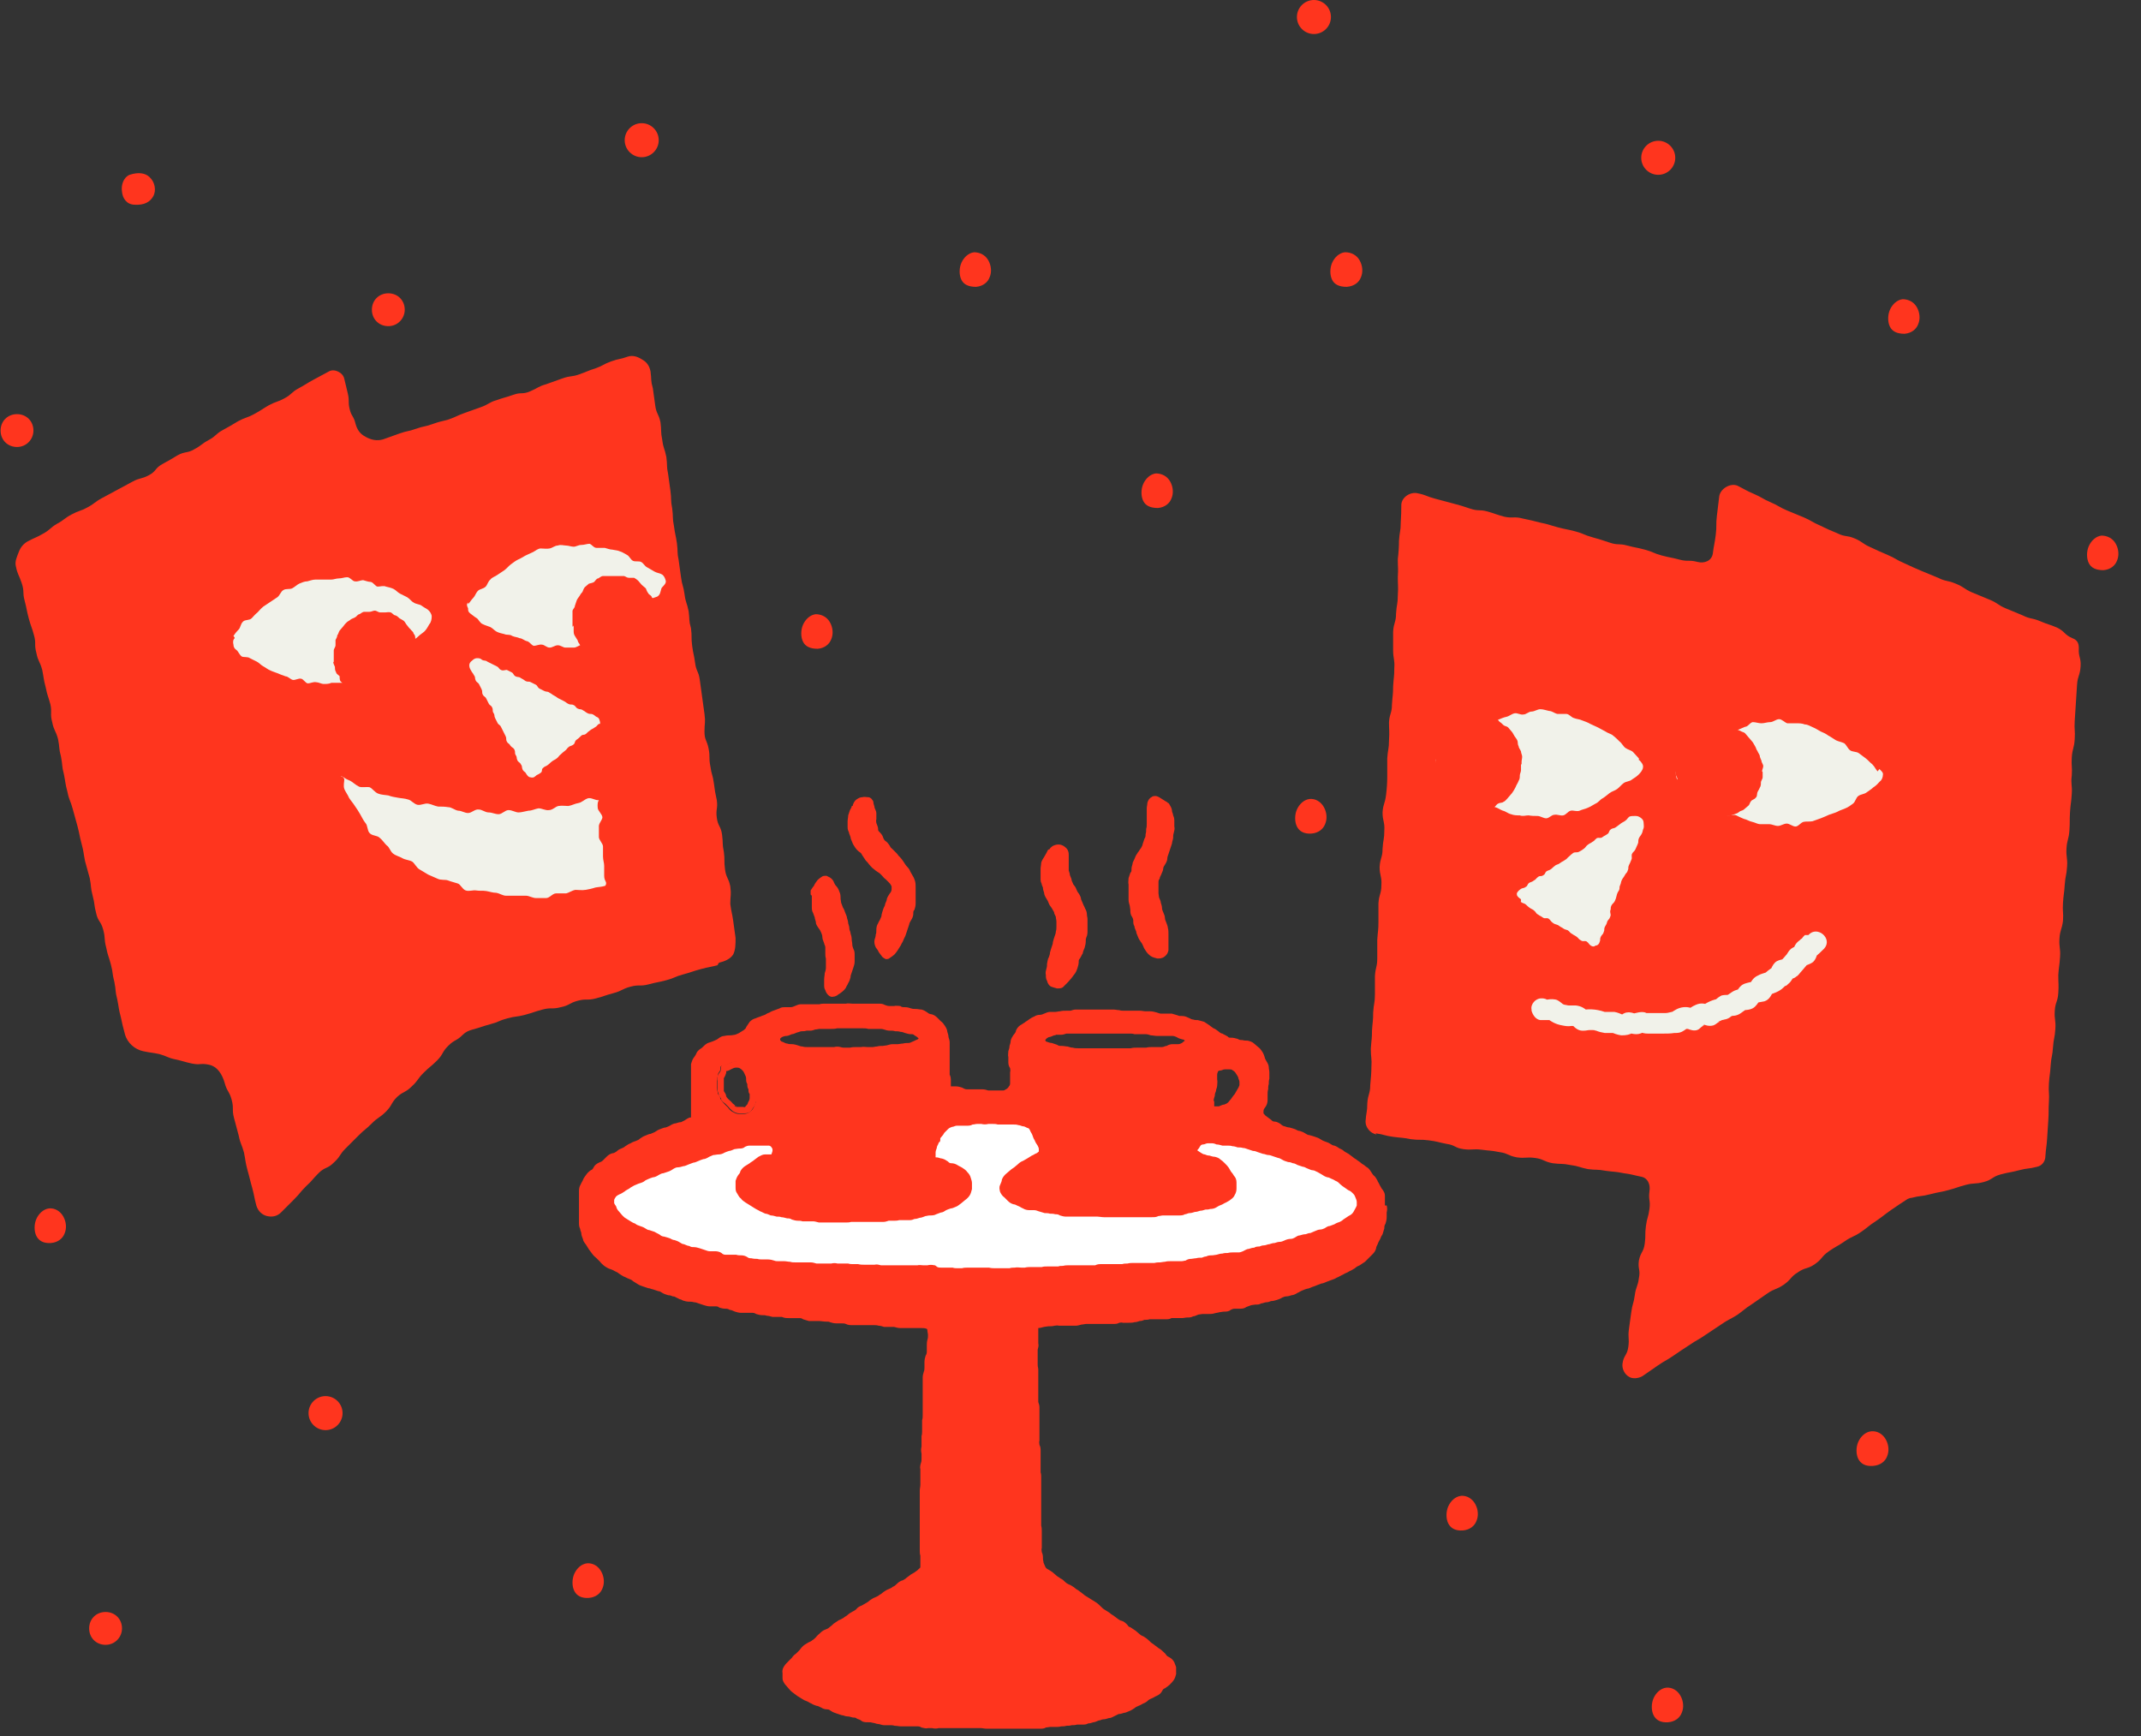 <?xml version="1.0" encoding="UTF-8"?>
<svg id="Lager_1" xmlns="http://www.w3.org/2000/svg" version="1.1" viewBox="0 0 365 296">
  <rect x="0" y="0" width="365" height="296" fill="#333333" stroke="none"/>
  <!-- Generator: Adobe Illustrator 29.8.1, SVG Export Plug-In . SVG Version: 2.1.1 Build 2)  -->
  <defs>
    <style>
      .st0 {
        fill: none;
      }

      .st1 {
        fill: #ff351e;
      }

      .st2 {
        fill: #f1f2ea;
      }

      .st3 {
        fill: #fff;
      }
    </style>
  </defs>
  <g id="Lager_11" data-name="Lager_1">
    <ellipse class="st3" cx="166.3" cy="205.2" rx="66.3" ry="15.7"/>
    <path class="st1" d="M122.5,164.5c-1.5.4-1.5.3-3,.7s-1.5.5-3,.9-1.4.6-2.9,1-1.5.3-3,.7-1.6,0-3.1.4-1.4.7-2.9,1.1c-1.5.4-1.5.5-3,.9s-1.6,0-3.1.4-1.4.8-2.9,1.1c-1.5.4-1.6,0-3.1.4s-1.5.5-3,.9-1.5.2-3,.6c-1.5.4-1.4.6-2.9,1s-1.5.5-3,.9c-.7.2-1.2.4-1.7.9-1.1,1.1-1.4.8-2.5,1.9-1.1,1.1-.8,1.4-1.9,2.5s-1.2,1-2.3,2.1c-1.1,1.1-.9,1.3-2,2.3-1.1,1.1-1.4.8-2.5,1.8-1.1,1.1-.8,1.4-1.9,2.5s-1.3.9-2.4,2-1.2,1-2.3,2.1-1.1,1.1-2.2,2.2c-1.1,1.1-.8,1.3-2,2.4-1.1,1.1-1.5.7-2.6,1.8s-1,1.2-2.1,2.2c-1.1,1.1-1,1.2-2.1,2.3s-1.1,1.1-2.2,2.2c-.7.7-1.6.8-2.4.6-.8-.2-1.5-.8-1.8-1.8-.4-1.5-.3-1.5-.7-3-.3-1-.5-2-.8-3-.4-1.5-.3-1.5-.6-3-.4-1.5-.6-1.4-.9-2.9q-.4-1.5-.8-3c-.4-1.5,0-1.6-.4-3.1s-.8-1.4-1.2-2.9c-.4-1.4-1.2-2.8-2.7-3.1-1.4-.3-1.5.1-2.9-.2-1.4-.3-1.4-.4-2.8-.7s-1.3-.5-2.7-.9c-1.4-.3-1.4-.2-2.8-.5s-2.7-1.4-3.1-2.9-.4-1.5-.7-2.9c-.4-1.5-.3-1.5-.6-3-.4-1.5-.2-1.5-.5-3-.4-1.5-.2-1.5-.6-3s-.5-1.4-.8-2.9c-.4-1.5-.1-1.5-.5-3s-.9-1.4-1.2-2.8c-.4-1.5-.2-1.5-.6-3s-.2-1.5-.5-3q-.4-1.5-.8-2.9c-.3-1.5-.2-1.5-.6-3-.4-1.5-.3-1.5-.7-3s-.4-1.5-.8-2.9c-.4-1.5-.6-1.4-.9-2.9-.4-1.5-.3-1.5-.6-3-.4-1.5-.2-1.5-.5-3-.4-1.5-.2-1.5-.5-3-.4-1.5-.7-1.4-1-2.9-.4-1.5,0-1.6-.3-3-.4-1.5-.5-1.4-.8-2.9-.4-1.5-.3-1.5-.6-3-.4-1.5-.7-1.4-1-2.9-.4-1.5,0-1.6-.4-3-.4-1.5-.5-1.4-.9-2.9s-.3-1.5-.7-3c-.4-1.5,0-1.5-.5-3s-.7-1.4-1-2.9c-.2-.8.2-1.6.5-2.4s.8-1.4,1.5-1.8c1.3-.7,1.4-.6,2.6-1.3,1.3-.7,1.2-1,2.4-1.7,1.3-.7,1.2-.9,2.5-1.6s1.4-.5,2.7-1.2,1.2-.9,2.5-1.6,1.3-.7,2.6-1.4q1.3-.7,2.6-1.4c1.3-.7,1.5-.4,2.8-1.1s1-1.2,2.3-1.9q1.3-.7,2.6-1.5c1.3-.7,1.6-.3,2.8-1,1.3-.7,1.2-.9,2.5-1.6s1.1-1,2.4-1.7q1.3-.7,2.6-1.5c1.3-.7,1.4-.5,2.7-1.2s1.3-.8,2.5-1.5c1.3-.7,1.4-.5,2.7-1.2s1.1-1,2.4-1.7c1.3-.7,1.3-.8,2.6-1.5s1.3-.7,2.6-1.4c.9-.5,2.4.2,2.6,1.3q.3,1.3.6,2.5c.3,1.3,0,1.3.3,2.6.3,1.3.7,1.2,1,2.5.3,1.1.8,1.8,1.8,2.3.9.5,1.9.7,2.9.4l2.8-1c1.4-.5,1.4-.3,2.8-.8s1.4-.3,2.8-.8,1.4-.4,2.8-.8c1.4-.5,1.3-.6,2.7-1.1l2.8-1c1.4-.5,1.3-.8,2.7-1.2,1.4-.5,1.4-.4,2.8-.9s1.5,0,2.9-.6,1.3-.8,2.7-1.2l2.8-1c1.4-.5,1.5-.2,2.9-.7,1.4-.5,1.4-.6,2.7-1,1.4-.5,1.3-.7,2.7-1.2,1.4-.5,1.4-.3,2.8-.8.9-.3,1.7,0,2.5.5.7.4,1.2,1,1.4,2,.2,1.5,0,1.5.4,2.9q.2,1.5.4,2.9c.2,1.5.6,1.4.9,2.9.2,1.5,0,1.5.3,3,.2,1.5.4,1.4.7,2.9.2,1.5,0,1.5.3,2.9q.2,1.5.4,2.9c.2,1.5,0,1.5.3,3,.2,1.5,0,1.5.3,3,.2,1.5.3,1.5.5,2.9.2,1.5,0,1.5.3,2.9q.2,1.5.4,2.9c.2,1.5.4,1.4.6,2.9s.4,1.4.7,2.9c.2,1.5,0,1.5.4,2.9.2,1.5,0,1.5.2,3s.3,1.4.5,2.9.6,1.4.8,2.9q.2,1.5.4,2.9t.4,2.9c.2,1.5,0,1.5,0,3s.4,1.4.7,2.9c.3,1.5,0,1.5.3,3,.2,1.5.4,1.4.6,2.9s.2,1.5.5,2.9c.2,1.5-.2,1.5,0,3s.7,1.4.9,2.9c.2,1.5,0,1.5.3,2.9.2,1.5,0,1.5.2,3s.6,1.4.9,2.9c.2,1.5,0,1.5,0,3,.2,1.5.3,1.5.5,2.9q.2,1.5.4,2.9c0,1,0,2-.4,2.8-.5.8-1.5,1.2-2.4,1.4l-.3.4Z"/>
    <path class="st2" d="M102.1,123.4c-.4.3-.3.4-.7.6-.4.3-.4.2-.8.5s-.4.3-.7.6c-.4.3-.5,0-.9.4s-.3.3-.7.6c-.4.3-.2.5-.5.8-.4.3-.5.2-.8.4-.4.3-.3.4-.7.7q-.4.3-.7.6c-.4.3-.3.4-.7.7-.4.3-.4.2-.8.5s-.3.3-.7.6c-.4.3-.5.2-.8.5-.4.3,0,.6-.5.9-.4.3-.5.2-.8.5s-.6.3-.9.2c-.3,0-.5-.3-.7-.6-.2-.4-.4-.3-.6-.7s0-.5-.3-.9c-.2-.4-.4-.3-.6-.7s0-.5-.3-.9c-.2-.4,0-.5-.2-.9s-.4-.3-.7-.7c-.2-.4-.4-.3-.6-.7-.2-.4,0-.5-.2-.9s-.2-.4-.4-.8q-.2-.4-.4-.8c-.2-.4-.4-.3-.6-.7q-.2-.4-.4-.8c-.2-.4,0-.5-.3-.9-.2-.4,0-.5-.2-.9s-.4-.3-.6-.7q-.2-.4-.4-.8c-.2-.4-.4-.3-.6-.7-.2-.4,0-.5-.2-.9s-.2-.4-.4-.8c-.2-.4-.4-.3-.6-.7-.2-.4,0-.5-.3-.9-.2-.4-.3-.4-.5-.8-.2-.3-.3-.6-.3-.9s.2-.6.5-.8c.2-.2.5-.4.8-.4s.6,0,.9.3c.4.2.5,0,.9.3q.4.2.8.4t.8.4c.4.2.3.4.7.6.4.2.6,0,1,0q.4.2.8.4c.4.2.3.5.7.7.4.2.5,0,.9.3q.4.2.8.5c.4.2.5,0,.9.2s.4.2.8.4c.4.2.3.5.7.7q.4.2.8.4c.4.2.5,0,.9.3.4.2.4.3.8.5s.4.3.8.5.4.2.8.4c.4.2.4.3.8.5s.5,0,.9.2.3.4.7.6c.4.2.5,0,.9.3.4.2.4.3.8.5s.5,0,.9.2.3.3.8.5c.3.2.3.5.4.8,0,.3,0,.7,0,.9v-.6Z"/>
    <path class="st2" d="M40,108.8c-.3.3-.3.7-.2,1.1,0,.4.2.7.5.9.3.2.5.8.9,1.1.3.2,1,0,1.4.3.4.2.8.4,1.2.6s.7.6,1.1.8c.4.2.7.5,1.2.7.4.2.8.3,1.3.5.4.2.8.3,1.3.5.4,0,.8.5,1.2.6s1-.3,1.4-.2c.4,0,.8.8,1.2.8s.9-.3,1.4-.2c.4,0,.9.3,1.3.3s.9,0,1.3-.2h1.4c.5,0,1,0,1.5-.2.5,0,1-.2,1.4-.4.5,0,.7-.8,1.2-1,.4-.2.9-.3,1.3-.5.4-.2,1.1,0,1.5-.2.4-.2.5-1,.9-1.2.4-.3.8-.5,1.2-.8.4-.3,1-.3,1.4-.6.4-.3.8-.6,1.1-.9.4-.3.5-.9.8-1.2.4-.4.8-.6,1.1-.9.4-.4.8-.6,1.1-.9.4-.4.6-.9.8-1.2.3-.3.4-.9.4-1.3s-.3-.9-.7-1.2c-.3-.2-.7-.4-1.1-.7-.3-.2-.9-.2-1.3-.5-.4-.2-.6-.6-1.1-.9-.4-.2-.8-.4-1.2-.6-.4-.2-.7-.6-1.1-.8-.4-.2-.9-.3-1.3-.4-.4-.2-1,0-1.4,0s-.7-.7-1.2-.8c-.4,0-.9-.2-1.3-.3-.4,0-.9.3-1.4.2-.4,0-.8-.7-1.3-.7s-.9.2-1.4.2-.9.2-1.3.2h-1.3c-.5,0-1,0-1.4,0-.5,0-1,.2-1.4.3-.5,0-.9.2-1.4.4-.4.2-.8.6-1.2.8-.4.2-1.1,0-1.5.3-.4.2-.6.9-1,1.2-.4.3-.8.5-1.2.8s-.8.5-1.2.8-.7.7-1,1c-.4.3-.7.7-1,1-.4.4-1.2.2-1.5.6-.4.4-.4,1-.7,1.3-.4.4-.7.8-.9,1.1l.2.3Z"/>
    <path class="st1" d="M56.8,112.8c0,.3.2.6.3.9,0,.3,0,.6.2.9,0,.3.5.5.6.7,0,.3,0,.7.2.9.2.2.5.4.7.6s.4.4.6.6c.2.2.4.5.6.6.2.2.5.3.8.4s.5.3.8.4.5.3.8.3h.9c.3,0,.6.3.9.3s.6-.2.9-.3h.9c.3,0,.6,0,.9-.2s.5-.4.7-.6c.3-.2.5-.3.8-.5.2-.2.4-.4.7-.6.2-.2.5-.4.7-.6s.2-.6.4-.8c.2-.3.3-.5.4-.8s.4-.5.5-.8v-.9c0-.3,0-.6.2-.9,0-.3.2-.6.2-.9s-.2-.6-.2-.9-.2-.6-.2-.9-.2-.6-.3-.8c0-.3,0-.6-.3-.9,0-.3-.4-.5-.5-.7-.2-.2-.4-.4-.6-.7-.2-.2-.3-.5-.5-.7s-.5-.3-.8-.5c-.2-.2-.4-.4-.7-.5-.3,0-.5-.4-.8-.5s-.6,0-.9,0-.6,0-.9,0-.6-.3-.9-.3-.6.2-.9.2h-.9c-.3,0-.6.3-.8.4-.3,0-.5.4-.7.5-.3.2-.5.2-.8.4-.2.2-.5.3-.7.5s-.4.4-.6.7c-.2.2-.4.5-.6.7-.2.3-.2.6-.4.8,0,.3-.2.6-.3.8v.9c0,.3-.3.6-.3.9v.9c0,.3,0,.6,0,.9v.2Z"/>
    <path class="st2" d="M79.8,102.7c-.3.3-.2.6,0,1,0,.4,0,.6.4.9.3.2.6.5,1.1.8.3.2.5.8,1,1,.4.2.8.3,1.3.5.4.2.7.6,1.1.8.4.2.9.3,1.3.4.4.2.9,0,1.3.3.4.2.9.2,1.3.4.4,0,.8.4,1.2.5.4,0,.8.7,1.2.8.4,0,1-.3,1.4-.2.4,0,.8.5,1.3.5s.9-.4,1.4-.4.9.4,1.3.4.9,0,1.4,0c.5,0,.9-.4,1.4-.5s.9-.3,1.3-.5c.5,0,1,0,1.4-.3.4-.2.9-.3,1.4-.5.4-.2.8-.6,1.2-.8.4-.2.9-.3,1.3-.6.4-.3.8-.6,1.1-.9.4-.3.9-.4,1.3-.7.4-.3.6-.8.9-1.1.4-.3.5-.9.9-1.2.4-.4.6-.8.9-1.1.4-.4,1.1-.3,1.4-.7.4-.4.3-1.1.6-1.4.3-.3.7-.7.6-1.1s-.3-.9-.7-1.1c-.3-.2-.8-.2-1.3-.5-.3-.2-.7-.4-1.2-.7-.4-.2-.6-.7-1-.9-.4-.2-1,0-1.4-.2s-.6-.8-1-1-.8-.5-1.2-.6c-.4-.2-.9-.2-1.3-.3-.4,0-.9-.2-1.3-.3-.4,0-.9,0-1.4,0s-.8-.6-1.2-.7c-.4,0-.9.2-1.4.2s-.9.3-1.3.3-.9-.2-1.3-.2-.9-.2-1.4,0c-.5,0-.9.4-1.4.5s-1,0-1.5,0c-.5,0-.9.4-1.3.6s-.9.4-1.3.6-.8.5-1.3.7c-.4.2-.8.5-1.2.8-.4.3-.7.7-1.1,1s-.8.5-1.2.8c-.4.3-.9.4-1.2.8-.4.3-.5.9-.8,1.2-.4.4-1,.4-1.3.7-.4.4-.5.9-.8,1.2-.4.4-.6.8-.9,1.1v-.2Z"/>
    <path class="st1" d="M97.8,106.6c0,.3,0,.6,0,.9,0,.3,0,.6.2.9s.3.5.5.8c0,.3.3.5.4.8.2.2.4.5.6.7l.6.6c.2.2.5.3.7.5s.5.3.8.4.4.5.7.6c.3,0,.6,0,.9,0s.5.3.8.4c.3,0,.6,0,.9,0s.6.2.9,0c.3,0,.6-.3.9-.3s.6,0,.9-.3c.3,0,.5-.4.7-.5.3-.2.5-.3.7-.5s.6-.3.8-.5c.2-.2.3-.5.5-.8.2-.2.5-.4.6-.6.2-.3.3-.5.4-.8s.2-.6.2-.9.2-.6.3-.9v-3.6c0-.3-.2-.6-.3-.9,0-.3-.2-.6-.4-.8,0-.3-.5-.4-.6-.7-.2-.2-.3-.6-.4-.8-.2-.2-.5-.4-.7-.6s-.4-.5-.6-.7-.5-.4-.7-.5c-.3,0-.6,0-.9,0s-.5-.2-.8-.3c-.3,0-.6,0-.9,0h-2.7c-.3,0-.6.3-.8.4-.3,0-.5.4-.7.6-.3.2-.6.2-.9.3-.2.2-.5.4-.7.6s-.3.6-.4.8c-.2.2-.4.5-.5.7-.2.3-.4.5-.5.8s-.2.6-.3.9c0,.3-.3.5-.4.8v1.8c0,.3,0,.6,0,.9h.1Z"/>
    <path class="st2" d="M58.2,132.3c.8.4.5.4,1.5.8.4.2.9.7,1.5,1,.5.2,1.2,0,1.8.1.5.2.9.9,1.5,1.1.5.2,1.1.2,1.7.3.5.2,1.1.3,1.7.4.5.1,1.1.1,1.7.3.5.1,1,.8,1.6.9.6.1,1.2-.3,1.8-.2.6.1,1.1.4,1.7.5.6,0,1.1,0,1.7.1.6,0,1.1.5,1.7.6.6,0,1.1.4,1.7.4s1.2-.7,1.8-.6c.6,0,1.1.5,1.7.5s1.1.3,1.7.3,1.1-.7,1.7-.7,1.2.4,1.7.4,1.1-.2,1.7-.3c.6,0,1.1-.3,1.7-.4.6,0,1.2.4,1.8.3.6,0,1.1-.6,1.6-.7.6-.1,1.2,0,1.7,0,.6-.1,1.1-.4,1.7-.5s1-.6,1.6-.8,1.3.4,1.9.3c0,0-.3.3-.2,1.3,0,.5.7,1,.8,1.6,0,.5-.7,1.1-.6,1.7v1.7c0,.5.7,1.1.7,1.6s0,1.1,0,1.7c0,.6.2,1.1.2,1.6v1.7c0,1,.6,1,.2,1.7-.6.2-1.2.2-1.7.3-.6.2-1.1.3-1.7.4-.6.1-1.2,0-1.7,0-.6.1-1.1.5-1.6.6h-1.7c-.6,0-1.1.8-1.7.8h-1.7c-.6,0-1.2-.4-1.7-.4h-3.4c-.6,0-1.1-.4-1.7-.5-.6,0-1.1-.2-1.7-.3s-1.2,0-1.7-.1c-.6-.1-1.2.2-1.8,0-.6-.2-.9-1.1-1.4-1.2-.6-.2-1.1-.3-1.6-.5s-1.2,0-1.8-.3c-.5-.2-1.1-.5-1.6-.7-.5-.3-1-.6-1.5-.9-.5-.3-.8-1-1.2-1.3-.5-.3-1.2-.3-1.7-.6s-1.1-.4-1.6-.8c-.5-.4-.6-1.1-1.1-1.4-.4-.4-.7-.9-1.2-1.3-.4-.4-1.3-.3-1.7-.8-.4-.4-.3-1.3-.7-1.7-.4-.5-.6-1-.9-1.5-.3-.5-.6-1-.9-1.4-.3-.5-.7-.9-1-1.4-.2-.5-.6-1-.8-1.5-.2-.6,0-1.2,0-1.7l-.2-.3-.4-.2Z"/>
    <path class="st1" d="M285.6,26.9c0,1.6-1.3,2.9-2.9,2.9s-2.9-1.3-2.9-2.9,1.3-2.9,2.9-2.9,2.9,1.3,2.9,2.9Z"/>
    <path class="st1" d="M324.3,51c1.1,0,2,.5,2.5,1.4s.6,2,.2,2.9c-.3.8-1.1,1.5-2.3,1.6-1.3,0-2.1-.4-2.5-1.2s-.4-2,0-2.9,1.2-1.7,2.2-1.8h-.1Z"/>
    <path class="st1" d="M358.2,91.3c1.1,0,2,.5,2.5,1.4s.6,2,.2,2.9c-.3.8-1.1,1.5-2.3,1.6-1.3,0-2.1-.4-2.5-1.2-.4-.8-.4-2,0-2.9s1.2-1.7,2.2-1.8h-.1Z"/>
    <path class="st1" d="M112.3,23.9c0,1.6-1.3,2.9-2.9,2.9s-2.9-1.3-2.9-2.9,1.3-2.9,2.9-2.9,2.9,1.3,2.9,2.9Z"/>
    <path class="st1" d="M166,43c1.1,0,2,.5,2.5,1.4s.6,2,.2,2.9c-.3.8-1.1,1.5-2.3,1.6-1.3,0-2.1-.4-2.5-1.2s-.4-2,0-2.9,1.2-1.7,2.2-1.8h0Z"/>
    <path class="st1" d="M139,104.7c1.1,0,2,.5,2.5,1.4s.6,2,.2,2.9c-.3.8-1.1,1.5-2.3,1.6-1.3,0-2.1-.4-2.5-1.2-.4-.8-.4-2,0-2.9s1.2-1.7,2.2-1.8h0Z"/>
    <path class="st1" d="M229.3,43c1.1,0,2,.5,2.5,1.4s.6,2,.2,2.9c-.3.8-1.1,1.5-2.4,1.6-1.3,0-2.1-.4-2.5-1.2s-.4-2,0-2.9,1.2-1.7,2.2-1.8Z"/>
    <path class="st1" d="M197,80.7c1.1,0,2,.5,2.5,1.4s.6,2,.2,2.9c-.3.8-1.1,1.5-2.3,1.6-1.3,0-2.1-.4-2.5-1.2-.4-.8-.4-2,0-2.9s1.2-1.7,2.2-1.8h0Z"/>
    <path class="st1" d="M226.9,2.9c0,1.6-1.3,2.9-2.9,2.9s-2.9-1.3-2.9-2.9,1.3-2.9,2.9-2.9,2.9,1.3,2.9,2.9Z"/>
    <path class="st1" d="M8.3,206c1.1-.1,2,.5,2.5,1.4s.6,2,.2,2.9c-.3.8-1.1,1.5-2.3,1.6-1.3.1-2.1-.4-2.5-1.2s-.4-2,0-2.9,1.2-1.7,2.2-1.8h0Z"/>
    <path class="st1" d="M249,255c1.1-.1,2,.5,2.5,1.4s.6,2,.2,2.9c-.3.8-1.1,1.5-2.3,1.6-1.3.1-2.1-.4-2.5-1.2-.4-.8-.4-2,0-2.9s1.2-1.7,2.2-1.8h0Z"/>
    <path class="st1" d="M319,244c1.1-.1,2,.5,2.5,1.4s.6,2,.2,2.9c-.3.8-1.1,1.5-2.4,1.6s-2.1-.4-2.5-1.2-.4-2,0-2.9,1.2-1.7,2.2-1.8h0Z"/>
    <path class="st1" d="M284,287.7c1.1-.1,2,.5,2.5,1.4s.6,2,.2,2.9c-.3.8-1.1,1.5-2.3,1.6-1.3.1-2.1-.4-2.5-1.2-.4-.8-.4-2,0-2.9s1.2-1.7,2.2-1.8h-.1Z"/>
    <path class="st1" d="M223.2,136.2c1.1-.1,2,.5,2.5,1.4s.6,2,.2,2.9c-.3.8-1.1,1.5-2.3,1.6-1.3.1-2.1-.4-2.5-1.2s-.4-2,0-2.9,1.2-1.7,2.2-1.8h0Z"/>
    <path class="st1" d="M17.8,123.9c1.1,0,2,.5,2.5,1.4s.6,2,.2,2.9c-.3.8-1.1,1.5-2.3,1.6-1.3.1-2.1-.4-2.5-1.2s-.4-2,0-2.9,1.2-1.7,2.2-1.8h-.1Z"/>
    <path class="st1" d="M22.1,29.8c1.5-.5,2.7-.3,3.4.4.9.8,1.2,2.3.6,3.3-.5.9-1.5,1.5-3.1,1.4-1.4,0-2.1-1.1-2.2-2.2-.2-1.2.3-2.5,1.3-2.9Z"/>
    <path class="st1" d="M69,52.8c0,1.5-1.2,2.8-2.8,2.8s-2.8-1.2-2.8-2.8,1.2-2.8,2.8-2.8,2.8,1.2,2.8,2.8Z"/>
    <path class="st1" d="M58.4,240.9c0,1.6-1.3,2.9-2.9,2.9s-2.9-1.3-2.9-2.9,1.3-2.9,2.9-2.9,2.9,1.3,2.9,2.9Z"/>
    <path class="st1" d="M100,266.5c1.1-.1,2,.5,2.5,1.4s.6,2,.2,2.9c-.3.8-1.1,1.5-2.3,1.6-1.3.1-2.1-.4-2.5-1.2-.4-.8-.4-2,0-2.9s1.2-1.7,2.2-1.8h0Z"/>
    <path class="st1" d="M20.8,277.6c0,1.5-1.2,2.8-2.8,2.8s-2.8-1.2-2.8-2.8,1.2-2.8,2.8-2.8,2.8,1.2,2.8,2.8Z"/>
    <path class="st1" d="M5.7,73.4c0,1.5-1.2,2.8-2.8,2.8s-2.8-1.2-2.8-2.8,1.2-2.8,2.8-2.8,2.8,1.2,2.8,2.8Z"/>
    <g>
      <polygon class="st0" points="123.8 182 123.8 182 123.8 182 123.8 182"/>
      <path class="st0" d="M127.3,188.8c.2-.2.3-.4.4-.6,0-.3.2-.5.3-.8v-.7c0-.3,0-.6-.2-.8,0-.3-.2-.6-.2-.9s0-.6-.2-.9c0-.2,0-.5-.2-.7s-.3-.5-.4-.7-.3-.3-.5-.4c-.2-.1-.4-.1-.6-.1s-.5,0-.7.2c-.3.2-.6.3-1,.4h0s0,.2,0,.3c0,.3-.3.6-.4.9,0,.2,0,.3,0,.5,0,.3,0,.7,0,1s0,.5,0,.7c0,.3.2.6.4.9,0,.2.2.4.4.5.3.2.5.5.7.7s.4.4.6.5.4.2.6.2h.9c0,0,.3,0,.4-.1h-.3Z"/>
      <path class="st0" d="M138.8,152.8s-.1,0-.2-.1h.2Z"/>
      <path class="st1" d="M145.9,138.1h-.1.1Z"/>
      <path class="st1" d="M123.8,182h0Z"/>
      <path class="st1" d="M122.3,185.3c0,.4,0,.7.2,1.1,0,.3.2.6.4.8,0,.4.4.7.7.9.2.2.4.4.6.6.2.3.5.5.7.7.3.2.7.4,1.1.4h.9c.5,0,.9-.1,1.2-.5.2-.3.4-.6.6-.9.1-.3.2-.6.3-.9,0-.4.1-.7,0-1.1,0-.3-.1-.6-.2-1,0-.3-.2-.6-.2-.9s-.1-.6-.2-.8c0-.4-.2-.7-.3-1-.2-.3-.3-.6-.5-.8-.2-.3-.5-.6-.9-.8s-.7-.3-1.1-.2c-.4,0-.7.1-1.1.3-.2.1-.5.2-.8.3-.2,0-.3,0-.4.1h-.2s0,0-.2.2v.5c0,.3-.2.5-.4.8-.2.4-.3.8-.2,1.2v1ZM125.5,188.6c-.2-.2-.4-.3-.6-.5-.2-.3-.5-.5-.7-.7s-.3-.3-.4-.5c0-.3-.2-.6-.4-.9,0-.2,0-.4,0-.7s0-.7,0-1v-.5c.2-.3.3-.6.4-.9,0-.1,0-.2,0-.3h0c.3,0,.6-.2,1-.4.2-.1.4-.2.7-.2s.4,0,.6.1.4.3.5.4c.2.2.3.5.4.7s.2.4.2.7,0,.6.2.9c0,.3,0,.6.2.9,0,.3,0,.6.2.8v.7c0,.3-.2.6-.3.8,0,.2-.2.4-.4.6,0,.1-.2.2-.4.1h-.9c-.2,0-.4,0-.6-.2h.3ZM123.8,182h0ZM123.8,182h0c0-.1,0,0,0,0Z"/>
      <g>
        <path class="st0" d="M122.3,185.3c0,.4,0,.7.2,1.1,0,.3.2.6.4.8,0,.4.4.7.7.9.2.2.4.4.6.6.2.3.5.5.7.7.3.2.7.4,1.1.4h.9c.5,0,.9-.1,1.2-.5.2-.3.4-.6.6-.9.1-.3.2-.6.3-.9,0-.4.1-.7,0-1.1,0-.3-.1-.6-.2-1,0-.3-.2-.6-.2-.9s-.1-.6-.2-.8c0-.4-.2-.7-.3-1-.2-.3-.3-.6-.5-.8-.2-.3-.5-.6-.9-.8s-.7-.3-1.1-.2c-.4,0-.7.1-1.1.3-.2.1-.5.2-.8.3-.2,0-.3,0-.4.1h-.2s0,0-.2.2v.5c0,.3-.2.5-.4.8-.2.4-.3.8-.2,1.2v1Z"/>
        <path class="st0" d="M162,215.8c.3,0,.5,0,.8.1h.8c.3,0,.7-.1,1-.1h3.6c.3,0,.7,0,1,.1h2.5c.3,0,.6,0,.9-.1h1.7c.3,0,.7-.1,1.1-.1h1.8c.3,0,.6,0,.9-.1h1.9c.3,0,.6,0,.8-.1.3,0,.6-.1,1-.1h4.5c.3,0,.6-.1,1-.2h3.6c.3,0,.6,0,.9-.1.3,0,.6-.1,1-.1h3.6c.3,0,.6-.1,1-.1s.6,0,.8-.1c.3,0,.7-.1,1-.1h1.8c.2,0,.5,0,.7-.1.3-.1.7-.2,1-.3.3,0,.6,0,.8-.1.3,0,.7-.1,1-.1s.5,0,.7-.2c.3-.1.7-.2,1.1-.2s.5,0,.7-.1c.3-.1.7-.2,1-.2s.6,0,.9-.1c.3,0,.6,0,1-.1h.9c.2,0,.5-.1.7-.2.3-.2.6-.3,1-.4.3,0,.6-.2.9-.2s.6-.1.9-.2c.3,0,.6-.1.8-.2.3,0,.6-.2.9-.2s.6-.2.9-.2.6-.1.9-.2c.3,0,.5-.1.7-.2.3-.2.7-.2,1.1-.3.2,0,.5,0,.7-.2.3-.2.6-.3.9-.4.3,0,.6-.2,1-.2s.6,0,.8-.2c.3,0,.5-.2.7-.3.3-.2.7-.3,1-.3s.5-.1.7-.2c.3-.2.6-.3.9-.4.3,0,.5-.2.8-.3s.6-.3.9-.4c.2,0,.4-.2.6-.4.3-.3.6-.5.9-.6.2-.1.4-.2.6-.4.2-.2.3-.4.4-.6.1-.3.3-.6.4-.8,0-.2.1-.4,0-.6,0-.3-.1-.5-.2-.7-.1-.2-.3-.5-.4-.7-.2-.2-.4-.4-.6-.5-.3-.2-.5-.3-.8-.5s-.5-.4-.8-.6c-.2-.2-.4-.4-.6-.5-.2-.1-.5-.3-.8-.4-.2-.1-.5-.2-.8-.3-.4,0-.7-.3-1-.5-.2-.2-.5-.3-.7-.4-.2-.1-.5-.2-.8-.3-.3,0-.6-.2-.9-.3-.3-.1-.5-.2-.8-.3-.3,0-.6-.2-.9-.3-.3-.1-.5-.2-.8-.3-.3,0-.6-.1-.8-.2-.4,0-.7-.2-1-.4-.2-.1-.5-.2-.7-.3-.3,0-.6-.2-.9-.3-.3,0-.5-.2-.8-.2s-.6-.1-.9-.2c-.3,0-.6-.2-.9-.3-.3,0-.6-.2-.8-.2-.3,0-.6-.2-.9-.3-.3,0-.5-.2-.8-.2s-.6,0-.9-.1c-.3,0-.6-.1-.9-.2-.3,0-.5-.1-.8-.1h-.9c-.3,0-.7,0-1-.2-.3,0-.6-.1-.8-.2h-.7c-.3,0-.6.1-.8.2-.2,0-.4.2-.5.3-.2.2-.4.4-.5.7h0c.2.2.4.3.6.4.2.1.4.2.7.3.3,0,.6.2.8.2.3,0,.6.1.9.2.4,0,.7.3,1,.5.2.2.4.4.7.6.3.2.5.5.7.8.2.2.3.5.5.8.2.2.3.5.5.7.3.4.4.8.3,1.2v.8c0,.4-.1.8-.3,1.1s-.4.6-.7.8-.6.4-.8.5c-.3.1-.5.3-.8.4-.3.1-.5.3-.8.4-.3.2-.7.3-1.1.3s-.6,0-.8.1c-.3,0-.6.1-.9.2-.3,0-.6.1-.9.2-.3,0-.6.1-.9.2-.3,0-.5.1-.8.2-.3.1-.7.2-1,.2h-2.7c-.3,0-.5,0-.8.1s-.7.2-1.1.2h-8.2c-.4,0-.7,0-1.1-.1-.3,0-.5-.1-.8,0h-4.6c-.3,0-.7,0-1-.2-.3,0-.5-.1-.8-.2-.3,0-.6,0-.9-.1-.3,0-.6,0-.9-.1-.4,0-.7-.1-1-.3-.2-.1-.5-.2-.8-.2h-.8c-.4,0-.8-.1-1.1-.3s-.5-.3-.8-.4c-.2-.1-.5-.2-.8-.3-.4-.1-.7-.3-1-.6l-.6-.6c-.3-.2-.5-.6-.7-.9-.2-.4-.2-.8,0-1.2.1-.3.2-.6.3-.9.1-.4.3-.7.6-.9.2-.2.5-.4.7-.6.3-.2.5-.4.8-.6.2-.1.4-.3.6-.5.3-.3.6-.5.9-.6.3-.1.5-.2.7-.4.3-.2.5-.3.8-.5s.5-.3.8-.4c.2-.1.4-.3.4-.3v-.4c0-.2,0-.4-.2-.6-.2-.3-.4-.6-.5-.9-.1-.3-.3-.6-.4-.9-.1-.3-.2-.5-.4-.8,0-.2-.2-.3-.4-.4-.3-.1-.5-.2-.8-.3-.3,0-.5-.2-.8-.2s-.5-.1-.8-.1h-2.7c-.3,0-.6,0-.9-.1h-.7c-.4.1-.8.1-1.2,0-.3,0-.5-.1-.7,0-.3,0-.5,0-.8.1-.3,0-.7.1-1,.2h-1.7c-.3,0-.6.1-.8.2-.2,0-.5.2-.7.4l-.6.6c-.2.2-.4.4-.5.7-.2.2-.2.3-.2.3v.3s0,.2-.1.3h-.1s0,.1-.1.2c-.1.2-.2.5-.3.8,0,.3-.1.5-.2.8v.6c0,.1,0,.2.2.2.3,0,.6.2.9.2.3.1.7.3,1,.5.2.1.4.2.6.3.4,0,.7.2,1,.3s.6.3.9.5c.3.2.6.4.8.7.3.3.5.6.6,1,0,.3.2.6.2.9v1c0,.4-.2.7-.4,1.1-.2.3-.5.6-.8.8-.2.1-.4.3-.6.5-.3.3-.6.5-.9.6-.3.1-.6.2-.9.3-.3,0-.5.2-.8.3s-.6.3-.9.4c-.3,0-.5.2-.8.3-.4.2-.7.2-1.1.2s-.5,0-.7.1c-.3.1-.6.2-1,.3-.3,0-.6.1-.9.2-.3,0-.6.1-.8.2-.4.1-.7.1-1.1,0h-.7c-.3,0-.7.1-1,.1h-.8c-.3,0-.6.2-.9.2h-5.5c-.3,0-.6,0-.9.1h-4.6c-.3,0-.6,0-1-.2h-1.8c-.3,0-.5,0-.8-.1-.3,0-.7,0-1-.2-.3,0-.5-.1-.8-.2-.3,0-.6,0-1-.2-.3,0-.5-.1-.8-.1s-.7,0-1-.2c-.3,0-.6-.2-.9-.3-.3-.1-.6-.2-.9-.4-.3-.1-.6-.3-.9-.5-.3-.2-.5-.3-.8-.5s-.5-.3-.8-.5-.5-.4-.8-.7c-.2-.3-.4-.5-.6-.8s-.3-.7-.3-1.1,0-.7,0-1.1c0-.3.3-.6.4-.9.2-.2.3-.5.4-.7.2-.4.4-.6.8-.9.3-.2.5-.3.8-.5.2-.1.5-.3.7-.5s.5-.4.8-.6c.3-.2.7-.4,1.1-.4h1.1c.1-.2.2-.4.2-.7s0-.2-.1-.4-.3-.3-.5-.4c-.2,0-.4-.1-.6,0h-2.8c-.2,0-.5,0-.7.2-.3.2-.7.3-1.1.3s-.5,0-.7.1c-.3.1-.6.2-.9.3-.3,0-.5.2-.8.3-.3.2-.7.3-1,.3s-.6,0-.9.1c-.2,0-.5.1-.7.3-.3.2-.6.3-1,.4-.3,0-.5.1-.8.3-.3.1-.6.3-.9.3s-.5.2-.8.3-.6.3-.9.3-.6.2-1,.2-.4.1-.6.2c-.3.2-.6.4-.9.5s-.6.2-.9.3c-.3,0-.5.2-.8.3-.3.2-.6.3-1,.4-.3,0-.5.2-.8.3s-.5.3-.7.4c-.3.2-.6.3-1,.4-.3,0-.5.2-.7.3-.3.2-.5.3-.8.5s-.5.3-.8.5-.6.3-.9.5c-.2.1-.4.2-.6.4s-.3.4-.3.6v.5c0,.3.3.5.4.8,0,.2.3.4.4.6.2.2.4.4.6.7.2.2.4.4.6.5.3.2.5.3.8.5.2.1.5.3.8.4.3.1.5.2.8.4.3.1.6.3.9.4.2.1.5.2.7.3.3,0,.6.2.9.3s.6.3.9.5c.2.1.4.2.7.3.3,0,.6.1,1,.3.3,0,.6.2.8.3.3,0,.6.2.9.4.2.1.5.2.7.3.3,0,.6.2.9.3.3,0,.5.1.8.2.3,0,.7.1,1,.2.3.1.6.2.9.3.2.1.5.2.8.2h.9c.4,0,.7.1,1.1.3.2.1.5.2.7.3h1.8c.3,0,.6,0,.9.1.4,0,.7.2,1,.3.2.1.4.2.7.2s.7,0,1,.1c.3,0,.6,0,.9.1h.9c.4,0,.7,0,1.1.2.2,0,.5.1.7.1h1c.3,0,.7,0,1,.1.3,0,.5.1.8.1h2.7c.3,0,.7,0,1,.2h5.4c.3,0,.6,0,.9.1h.8c.3,0,.6,0,1,.1h1.8c.4,0,.7,0,1.1.1h7.9c.4-.1.8-.1,1.2,0,.3,0,.5.1.7.1h1.9l.4.3Z"/>
        <path class="st0" d="M139.3,171.2h.1-.1Z"/>
        <path class="st0" d="M137.5,175.5h0Z"/>
        <path class="st0" d="M138.8,152.8s-.1,0-.2-.1h.2Z"/>
        <path class="st0" d="M145.9,138.1h-.1.1Z"/>
        <path class="st0" d="M139.4,171.3h0Z"/>
        <path class="st0" d="M135.7,176c-.3.1-.6.2-.9.3-.3.1-.6.2-.9.3-.3,0-.5.1-.8.2-.2,0-.3.2-.3.3v.2c0,.1.2.2.4.3s.5.2.8.3c.3,0,.5.1.8.1s.7.1,1,.2c.3,0,.5.1.8.2.3,0,.6,0,.9.1h5.6c.3,0,.5.1.8.1h.8c.3,0,.6-.1,1-.1h2.8c.3,0,.6,0,.8-.1.3,0,.7-.1,1-.1s.5,0,.7-.1c.3-.1.7-.2,1-.2h.9c.3,0,.6,0,.8-.1.3,0,.6-.1,1-.1s.4,0,.6-.2c.3-.2.6-.3.9-.4.2,0,.2-.1.2-.2h0c-.2-.2-.4-.3-.7-.5-.2-.1-.4-.2-.6-.2-.4,0-.7,0-1-.2-.3,0-.5-.2-.8-.2s-.6,0-.9-.1c-.3,0-.6,0-.9-.1-.3,0-.7-.1-1-.2-.2,0-.5-.1-.8-.1h-1.9c-.3,0-.6,0-.9-.1h-4.4c-.3,0-.7.1-1,.1h-1.9c-.3,0-.5,0-.8.1-.3,0-.6.2-.8.2h-.8c-.3,0-.6.1-1,.2-.3,0-.5,0-.8.2h.3Z"/>
        <path class="st0" d="M178.2,177.2h0c0,.3.2.4.3.4.3,0,.5.2.8.2s.6.2.9.3c.2,0,.5.1.8.2.3,0,.6,0,1,.1.3,0,.6.1.9.2.3,0,.6,0,.9.1h9c.3,0,.7-.1,1-.1h1.6c.3,0,.7-.1,1-.1h1.7c.3,0,.5-.1.8-.2.3-.1.6-.2,1-.3h1c.2,0,.4,0,.6-.2.2-.1.3-.2.5-.4,0,0-.2-.1-.4-.2-.3,0-.7-.2-1-.4-.2-.1-.4-.2-.7-.2h-2.7c-.4,0-.7,0-1-.1-.3,0-.6-.1-.9-.2h-1.9c-.3,0-.5,0-.8-.1h-10.8c-.3,0-.6.1-.9.2h-.9s-.2,0-.3.1c-.3.1-.6.2-.9.3-.2,0-.4.2-.6.4h0Z"/>
        <path class="st0" d="M207,188.3h.8c.3,0,.6-.2.9-.3.2,0,.5-.2.7-.4s.4-.3.5-.6c.2-.3.4-.5.6-.8.2-.2.3-.4.4-.7.1-.3.3-.5.4-.8,0-.2.1-.4,0-.6,0-.3-.1-.5-.2-.7-.1-.2-.2-.5-.4-.7-.1-.2-.3-.3-.5-.5-.2-.1-.4-.2-.6-.2h-.8c-.3,0-.5,0-.8.2-.2,0-.3.2-.4.3-.1.2-.1.4-.1.5v.3h0v1.5c0,.3-.2.6-.2.9s-.2.6-.2.8c0,.3-.1.6-.2.9v.5h0c0,.1.1.4.1.4Z"/>
        <path class="st1" d="M138.4,152.7v1.8c0,.4,0,.8.2,1.1.1.3.2.5.3.8,0,.3.2.6.2.9s.3.7.5,1c.2.2.3.5.4.7.1.2.2.5.2.8s.2.7.3,1c0,.2.2.4.2.7v1c0,.3,0,.6.1.9v1.6c0,.3-.1.6-.2.9,0,.3-.1.7-.1,1.1v.9c0,.3,0,.6.2.9.1.4.4.8.7,1,.2.1.4.2.7.1.2,0,.4-.1.6-.2.2-.2.5-.3.7-.5.3-.2.6-.5.8-.8.1-.3.3-.5.4-.8.2-.3.3-.6.4-1,0-.3.1-.5.2-.8.1-.3.2-.6.3-.9.1-.3.2-.6.2-1v-1c0-.4,0-.8-.2-1.1-.1-.3-.2-.5-.2-.8s-.1-.6-.1-.9-.1-.7-.2-1c0-.3-.2-.5-.2-.8s-.1-.6-.2-.9c0-.3-.1-.6-.2-.9,0-.3-.2-.6-.3-.9-.1-.3-.2-.6-.4-.9-.1-.3-.2-.5-.3-.8,0-.2-.1-.5-.1-.8s0-.7-.2-1.1c-.1-.3-.3-.7-.5-.9s-.3-.4-.4-.6c-.1-.4-.4-.7-.7-.9-.2-.1-.4-.2-.6-.3-.2,0-.5,0-.7.1-.3.2-.6.4-.8.6-.2.3-.4.5-.6.9,0,.1-.1.2-.2.3l-.4.6v.5h0v.2l.2.2ZM138.8,152.8h-.1s.1,0,.2.1h0Z"/>
        <path class="st1" d="M236.1,205.6v-1.8c0-.4-.2-.7-.4-1-.2-.2-.3-.5-.5-.8-.1-.3-.3-.5-.4-.8-.2-.3-.3-.6-.6-.8-.2-.2-.3-.4-.5-.7s-.4-.6-.8-.8c-.2-.2-.5-.4-.7-.5-.2-.2-.5-.4-.8-.6-.2-.2-.5-.3-.7-.5-.3-.2-.5-.4-.8-.6-.2-.1-.5-.3-.7-.4-.2-.2-.5-.4-.8-.5-.3-.2-.6-.4-.9-.5-.3,0-.5-.2-.7-.3-.3-.2-.6-.3-.9-.4-.3-.1-.5-.2-.8-.4s-.6-.3-.9-.4c-.3-.1-.6-.2-1-.3-.3,0-.5-.2-.7-.3-.3-.2-.6-.3-.9-.4-.3,0-.6-.2-.8-.3-.3-.1-.6-.2-1-.3-.3,0-.5-.1-.8-.2-.2,0-.5-.2-.7-.4-.3-.2-.7-.4-1-.4s-.4-.1-.6-.3c-.3-.2-.5-.4-.8-.6-.2-.1-.3-.3-.5-.5v-.4c0-.3.2-.5.4-.8s.3-.7.3-1.1v-.9c0-.3,0-.6.1-.9,0-.3,0-.6.1-.9,0-.3,0-.6.1-.9v-1.1c0-.3-.1-.6-.1-.9s-.2-.7-.4-1c-.1-.2-.3-.5-.3-.7-.1-.3-.2-.6-.4-.9-.2-.3-.4-.6-.7-.8-.2-.2-.5-.4-.7-.6-.3-.3-.7-.4-1.1-.5-.3,0-.6,0-.9-.1-.3,0-.5,0-.8-.2-.4-.1-.7-.2-1.1-.2s-.4,0-.6-.2c-.3-.2-.6-.3-.9-.5-.2,0-.5-.2-.7-.4-.3-.2-.5-.4-.8-.5-.2-.1-.4-.3-.7-.5s-.6-.4-.9-.6c-.3-.1-.7-.2-1.1-.3-.3,0-.5,0-.8-.1-.3,0-.5-.2-.8-.3-.4-.2-.7-.3-1.1-.3s-.5,0-.7-.1c-.3-.1-.7-.2-1-.3h-1.8c-.3,0-.5-.1-.8-.2-.4-.1-.7-.2-1.1-.2h-.8c-.3,0-.6-.1-1-.1h-2.7c-.3,0-.5,0-.8-.1-.3,0-.7-.1-1-.1h-6.4c-.3,0-.6.1-.9.2h-.7c-.4,0-.7,0-1.1.1-.3,0-.5.1-.8.1h-.9c-.4,0-.7.2-1,.3-.2.1-.5.2-.7.2-.4,0-.7.1-1,.3-.3.1-.6.3-.9.5-.2.2-.5.3-.7.5-.3.2-.5.3-.8.5s-.6.6-.7.9c0,.2-.2.5-.4.7-.2.3-.4.6-.5,1,0,.3-.1.6-.2.9,0,.3-.1.6-.2.9,0,.3-.1.7,0,1v.9c0,.4.1.7.3,1,0,.2.1.4,0,.7v1.8c0,.2,0,.4-.2.6-.1.2-.3.4-.5.5s-.3.2-.5.2h-2.5c-.3-.1-.7-.2-1-.2h-2.7c-.3,0-.6-.2-.8-.3-.3-.1-.7-.2-1-.2h-.9v-.9c0-.4,0-.7-.2-1.1v-5.5c0-.3-.1-.6-.2-.9,0-.3-.1-.6-.2-.9,0-.3-.2-.7-.4-1s-.4-.6-.7-.8l-.6-.6c-.3-.3-.6-.5-1-.6-.2,0-.5-.1-.7-.3-.3-.2-.6-.4-1-.5-.3,0-.7-.1-1-.1s-.5,0-.8-.1-.6-.2-1-.2-.6,0-.8-.2c-.4,0-.7-.1-1.1,0h-.8c-.3,0-.5-.1-.8-.2-.3-.2-.7-.2-1.1-.2h-4.4c-.4,0-.7-.1-1.1,0h-3.6c-.3,0-.6,0-.9.1h-3.2c-.4,0-.7.2-1,.3-.2.1-.5.2-.7.2h-.9c-.4,0-.7,0-1,.2-.3.1-.5.2-.8.3s-.6.2-.9.4c-.3.1-.5.2-.8.4-.3.1-.6.2-.8.3-.3.1-.6.2-.8.3-.4.1-.7.3-1,.6-.2.3-.4.6-.6.9,0,.2-.2.3-.4.5-.3.2-.5.3-.8.5-.2.1-.4.2-.7.3-.2,0-.5.1-.8.1s-.6,0-1,.1c-.4,0-.7.2-1,.4-.2.2-.5.3-.7.4-.2.1-.5.2-.8.3-.4.1-.7.3-1,.6s-.4.4-.6.5c-.3.2-.6.5-.7.8s-.3.5-.5.8-.3.7-.4,1v2.8c0,.4,0,.7,0,1.1v1.8c0,.3,0,.6,0,.9v2.5h-.2c-.3.1-.6.3-.9.5-.2.1-.4.2-.6.3-.3,0-.6.1-.9.2-.3,0-.7.2-1,.4-.2.1-.4.2-.7.3-.3,0-.7.2-1,.3s-.6.3-.9.5c-.2.1-.5.2-.7.3-.3,0-.6.2-.9.3s-.6.3-.9.5c-.2.2-.4.3-.7.4-.3.1-.6.2-.9.4-.3.1-.6.3-.9.5-.2.2-.5.3-.7.4-.3.1-.6.3-.8.5-.2.1-.4.3-.7.3-.4.1-.7.3-1,.6s-.4.4-.6.6c-.2.2-.4.3-.7.4-.4.2-.7.4-.9.8s-.3.4-.5.5c-.3.2-.6.5-.8.8-.2.3-.4.5-.5.8s-.3.5-.4.8c-.2.3-.3.7-.3,1.1v.9c0,.3,0,.5,0,.8,0,.3,0,.7,0,1v2.7c0,.4,0,.7.2,1.1,0,.3.2.5.2.8s.2.7.3,1c0,.3.3.6.5.9.2.3.3.5.5.8s.4.5.6.8.5.5.7.7.4.4.6.6c.2.3.5.5.7.7.3.2.6.4.9.5s.6.2.9.4c.2.1.5.2.7.4.3.2.6.4.8.5.3.1.6.3.9.4.3.1.5.2.7.4.3.2.5.3.8.5s.6.3.9.4c.3.1.6.2.9.3.3,0,.6.2.8.2.3.1.6.2.9.3.3,0,.5.2.7.3.3.2.7.3,1,.4.3,0,.6.1.8.2,0,0,.3,0,.4.1l.8.4c.2,0,.3.1.5.2.3.1.7.2,1,.2s.6,0,.9.1c.3,0,.5.1.8.2.3.1.6.2.9.3s.7.2,1,.2h.9c.3,0,.5,0,.7.2.3.1.7.2,1,.2s.5,0,.8.2c.3,0,.6.2.9.3s.7.2,1,.2h1.8c.3,0,.5,0,.8.2.3.1.7.2,1,.2s.6,0,.8.1c.3,0,.6.1,1,.2h1.6c.4.2.8.2,1.2.2h1.7c.2,0,.5,0,.7.2.3.1.7.2,1,.3h1.8c.3,0,.7.1,1.1.1s.5,0,.7.1c.3.1.7.2,1.1.2h.9c.2,0,.5,0,.7.1.4.2.7.2,1.1.2h3.6c.3,0,.6,0,.9.1.3,0,.6.1.9.2h1.7c.4.1.7.2,1.1.2h3.6c.3,0,.5,0,.8.1.1,0,.2.1.2.3,0,.3.1.5.1.8s0,.5-.1.8c-.1.4-.1.7-.1,1.1v.8c0,.3,0,.5-.2.8-.1.3-.2.7-.2,1.1v.9c0,.2,0,.5-.1.7-.1.3-.2.7-.2,1v6.4c0,.3,0,.6-.1.9v1.8c0,.3,0,.6-.1.9v1.8c-.1.4-.1.8,0,1.2v.8c0,.3,0,.5-.1.8s-.2.7-.1,1.1v2.6c0,.3-.1.7-.1,1v10.2c0,.3,0,.6.1.9v1.8c0,.2,0,.3-.2.4-.2.2-.4.4-.6.5-.2.2-.5.3-.8.5s-.5.4-.8.6c-.2.2-.4.3-.6.4-.4.1-.7.3-1,.6-.2.2-.4.4-.7.5-.2.2-.5.3-.7.4-.3.1-.6.3-.9.5-.2.2-.5.4-.7.5-.2.2-.5.3-.7.4-.3.1-.6.3-.9.5-.2.2-.5.4-.7.5s-.5.3-.7.4c-.3.1-.7.3-.9.6-.2.2-.4.3-.6.4-.3.2-.6.3-.9.6-.2.2-.5.3-.7.5-.2.1-.5.3-.8.4-.3.2-.6.4-.9.6-.2.2-.4.4-.7.6-.2.2-.4.3-.7.4s-.6.3-.9.6c-.2.2-.5.4-.7.7-.2.2-.4.4-.6.5-.2.2-.5.3-.7.4-.3.2-.7.4-.9.6s-.4.4-.6.7c-.2.2-.4.4-.6.6-.3.2-.5.4-.7.7-.2.2-.4.4-.6.6-.2.2-.5.5-.7.8s-.4.7-.3,1.2v.9c0,.4.2.7.4,1,.2.2.4.5.6.7.2.2.4.5.7.7s.5.4.8.6.5.3.8.5.5.3.8.4.5.3.8.4c.3.2.6.3.9.4.3,0,.5.2.8.3.3.2.6.3,1,.3s.5.2.7.3c.3.2.6.3.9.4.3.1.6.2.9.3.3,0,.6.2.9.2s.7.1,1,.2c.3,0,.5,0,.7.2.3.1.6.2.8.4.3.2.7.2,1.1.2s.5,0,.8.1c.3,0,.6.2.9.2s.6.2,1,.2h1c.3,0,.5,0,.8.1.4,0,.7.1,1.1.1h2.7c.3,0,.5,0,.8.2.4.1.8.2,1.1.1h.7c.4.1.8.1,1.1,0h7.2c.3,0,.6.1,1,.1h9.1c.3,0,.7,0,1-.2.2,0,.5-.1.7-.1h.9c.3,0,.7,0,1-.1.3,0,.6,0,.9-.1.3,0,.6,0,.9-.1.3,0,.6,0,.9-.1h.9c.3,0,.7,0,1-.2.3,0,.6-.1.9-.2.3,0,.6-.2.9-.3.3,0,.5-.2.8-.2s.6-.1.9-.2c.4,0,.7-.2,1.1-.4.2-.1.4-.2.6-.3.3,0,.6-.1.9-.2.3,0,.6-.2.9-.3.3-.1.6-.3.9-.5.2-.2.5-.3.7-.4.3-.1.6-.3.8-.4.3-.1.6-.3.8-.5s.5-.3.7-.4c.3-.1.5-.3.8-.4.4-.2.7-.4.9-.8s.3-.4.5-.5c.3-.2.6-.4.8-.6s.5-.5.7-.8.3-.6.4-1v-1.2c-.1-.3-.2-.5-.3-.8-.2-.4-.5-.7-.9-.9-.2-.1-.4-.2-.5-.4-.2-.3-.5-.5-.8-.8-.2-.2-.5-.3-.7-.5-.3-.2-.5-.4-.8-.6-.2-.1-.4-.3-.6-.5-.3-.3-.6-.5-.9-.7-.2-.1-.5-.2-.7-.4-.2-.2-.5-.4-.7-.6-.3-.2-.6-.4-.9-.6-.2,0-.4-.2-.5-.4-.3-.3-.6-.6-1-.7-.2,0-.4-.2-.6-.3-.3-.2-.5-.4-.8-.6-.2-.1-.5-.3-.7-.5-.3-.2-.5-.3-.8-.5-.2-.1-.4-.3-.6-.5-.2-.2-.5-.5-.8-.7s-.5-.3-.8-.5-.5-.3-.8-.5c-.2-.1-.5-.3-.7-.5-.3-.2-.5-.4-.8-.6-.2-.1-.5-.3-.7-.5-.3-.2-.6-.4-.9-.5-.2-.1-.4-.2-.6-.4-.2-.2-.5-.5-.8-.6-.2-.2-.5-.3-.7-.5s-.5-.4-.7-.6c-.3-.2-.6-.4-.8-.5s-.3-.2-.4-.4-.2-.5-.3-.7c0-.2-.1-.4-.1-.7s0-.7-.2-1.1c0-.2-.1-.5,0-.7v-2.8c0-.3,0-.7-.1-1v-8.2c0-.3,0-.6-.1-.9v-3.6c0-.4,0-.7-.2-1.1,0-.2-.1-.5,0-.7v-5.7c0-.3-.1-.6-.2-.9v-5.5c0-.3-.1-.5-.1-.8v-2.6c.1-.4.2-.7.1-1.1v-2.6h0c.3,0,.6-.1,1-.2.2,0,.5-.1.7-.1.4,0,.7,0,1.1-.1.2,0,.5-.1.7,0h2.9c.3,0,.6-.1,1-.2.3,0,.5-.1.8-.1h4.5c.4,0,.8,0,1.1-.2.2,0,.4-.1.6,0h1c.3,0,.7,0,1-.1.3,0,.6-.1.9-.2.3,0,.6-.1.8-.2.3,0,.6,0,.9-.1h2.7c.4,0,.7,0,1-.2h1.8c.3,0,.6-.1.9-.1s.7,0,1-.2c.3,0,.6-.2.9-.3.2,0,.5-.1.8-.1h1c.3,0,.6,0,.9-.1s.6-.1.9-.2c.2,0,.5-.1.8-.1s.8,0,1.1-.3c.2-.1.4-.2.7-.2h1c.4,0,.7-.1,1-.3.3-.1.5-.2.8-.3.2,0,.5-.1.7-.1.4,0,.7,0,1-.2.3,0,.6-.2.9-.2s.5-.1.8-.2c.3,0,.7-.1,1-.2.3-.1.6-.2.9-.4.2-.1.5-.2.7-.2.3,0,.6-.1.9-.2.3,0,.7-.2,1-.4.3-.1.5-.3.8-.4.2-.1.5-.2.8-.3.3,0,.6-.2.9-.3.3-.1.6-.2.8-.3.3-.1.5-.2.8-.3.3,0,.6-.2.9-.3.3-.1.5-.2.8-.3s.6-.2.9-.4c.3-.1.6-.3.8-.4.3-.1.5-.3.8-.4.3-.1.5-.3.8-.4.3-.2.6-.3.8-.5s.5-.3.7-.4c.3-.2.6-.4.9-.6l.7-.7.6-.6c.3-.3.5-.6.6-1,0-.3.2-.5.3-.8s.3-.6.4-.8c.1-.3.2-.5.4-.8.1-.3.2-.7.3-1,0-.3,0-.5.2-.8.1-.3.2-.7.2-1.1v-.8c.1-.4.1-.8,0-1.2h-.3ZM122.4,183.2c0-.3.3-.5.4-.8v-.5c0-.1.2-.2.2-.2h.2s.2,0,.4-.1c.3,0,.5-.2.8-.3.3-.2.7-.3,1.1-.3s.8,0,1.1.2c.3.2.6.4.9.8.2.3.4.5.5.8.2.3.3.7.3,1s0,.6.2.8c0,.3.1.6.2.9,0,.3.2.6.2,1v1.1c0,.3-.2.6-.3.9-.1.3-.3.7-.6.9-.3.3-.7.5-1.2.5h-.9c-.4,0-.7-.2-1.1-.4-.3-.2-.5-.4-.7-.7-.2-.2-.4-.4-.6-.6-.3-.3-.5-.6-.7-.9,0-.3-.2-.6-.4-.8,0-.3-.2-.7-.2-1.1v-.8c0-.4,0-.8.2-1.2v-.2ZM159.3,215.7c-.4-.1-.8-.1-1.2,0h-.7c-.3,0-.7-.1-1,0h-6.2c-.4-.1-.7-.2-1.1-.1h-1.8c-.3,0-.6,0-1-.1h-.8c-.3,0-.6,0-.9-.1h-1.8c-.4-.1-.7-.1-1.1,0h-2.5c-.3-.1-.7-.2-1-.2h-2.7c-.3,0-.5,0-.8-.1-.3,0-.7-.1-1-.1h-1c-.2,0-.5,0-.7-.1-.3-.1-.7-.2-1.1-.2h-.9c-.3,0-.6,0-.9-.1-.3,0-.6,0-1-.1-.2,0-.5,0-.7-.2-.3-.2-.7-.3-1-.3s-.6,0-.9-.1h-1.8c-.3,0-.5-.1-.7-.3-.3-.2-.7-.3-1.1-.3h-.9c-.3,0-.5-.1-.8-.2-.3-.1-.6-.2-.9-.3s-.7-.2-1-.2-.5,0-.8-.2c-.3,0-.6-.2-.9-.3-.3,0-.5-.2-.7-.3-.3-.2-.6-.3-.9-.4-.3,0-.6-.2-.8-.3-.3-.1-.6-.2-1-.3-.2,0-.5-.1-.7-.3-.3-.2-.6-.3-.9-.5-.3-.1-.6-.2-.9-.3-.3,0-.5-.2-.7-.3-.3-.2-.6-.3-.9-.4-.3-.1-.6-.2-.8-.4-.3-.1-.5-.2-.8-.4s-.5-.3-.8-.5c-.2-.1-.4-.3-.6-.5s-.4-.5-.6-.7-.3-.4-.4-.6c0-.3-.3-.5-.4-.8,0-.2,0-.3,0-.5,0-.2.2-.4.3-.6.2-.2.4-.3.6-.4.3-.1.6-.3.9-.5.2-.2.5-.3.8-.5.2-.2.5-.3.8-.5.2-.1.5-.2.7-.3.3-.1.7-.2,1-.4.2-.2.5-.3.7-.4.2-.1.5-.2.8-.3.3,0,.7-.2,1-.4.2-.1.5-.3.8-.3.3-.1.6-.2.9-.3s.6-.3.9-.5c.2-.1.4-.2.6-.2.3,0,.7-.1,1-.2.3,0,.6-.2.9-.3s.5-.2.8-.3c.3,0,.6-.2.9-.3.2-.1.5-.2.8-.3.3,0,.7-.2,1-.4.2-.1.5-.2.7-.3.3,0,.6-.1.9-.1s.7-.1,1-.3c.2-.1.5-.2.8-.3.3,0,.6-.2.9-.3.2,0,.5-.1.7-.1.4,0,.8,0,1.1-.3.2-.1.5-.2.7-.2h3.4c.2,0,.4.2.5.4.1.1.1.3.1.4,0,.2-.1.4-.2.7h-1.1c-.4,0-.7.2-1.1.4-.3.2-.5.4-.8.6-.2.2-.5.3-.7.5-.3.2-.5.3-.8.5s-.6.5-.8.9c0,.3-.3.5-.4.7-.2.3-.3.6-.4.9,0,.3,0,.7,0,1.1s0,.7.3,1.1c.2.3.3.6.6.8.2.3.5.5.8.7s.5.3.8.5.5.3.8.5.6.3.9.5c.3.1.6.3.9.4.3,0,.6.2.9.3.3,0,.7.1,1,.2.3,0,.6,0,.8.1.3,0,.6.1,1,.2.3,0,.5,0,.8.2.3.1.7.2,1,.2s.5,0,.8.1h1.8c.3,0,.6.1,1,.2h4.6c.3,0,.6,0,.9-.1h5.5c.3,0,.6-.1.9-.2h.8c.3,0,.7,0,1-.1h1.8c.3,0,.6-.1.8-.2.3,0,.6-.1.9-.2.3,0,.7-.2,1-.3.2,0,.4-.1.7-.1s.8,0,1.1-.2c.3-.1.5-.2.8-.3.3,0,.6-.2.9-.4.2-.1.5-.2.8-.3.3,0,.6-.2.9-.3.3-.1.6-.4.9-.6.2-.2.4-.3.6-.5.3-.2.6-.5.8-.8s.3-.7.4-1.1v-1c0-.3-.1-.6-.2-.9-.1-.4-.3-.7-.6-1-.2-.3-.5-.5-.8-.7s-.6-.3-.9-.5c-.3-.2-.7-.3-1-.3s-.4-.1-.6-.3c-.3-.2-.6-.4-1-.5-.3,0-.6-.2-.9-.2s-.2,0-.2-.2v-.6c0-.3.1-.5.2-.8,0-.3.2-.5.3-.8,0,0,0-.1.1-.2h.1c0-.1.1-.2.1-.3v-.3s0-.1.2-.3.4-.5.5-.7l.6-.6c.2-.2.4-.3.7-.4.3,0,.5-.2.8-.2h1.7c.3,0,.7,0,1-.2.3,0,.5-.1.8-.1h.7c.4.1.8.1,1.2,0h.7c.3,0,.6,0,.9.1h2.7c.3,0,.5,0,.8.1.3,0,.6.2.8.2.3,0,.5.2.8.3.2,0,.3.2.4.4.1.3.3.5.4.8.1.3.2.6.4.9.1.3.3.6.5.9.1.2.2.4.2.6v.4s-.2.2-.4.3c-.3.1-.5.3-.8.4-.3.2-.5.3-.8.5-.2.1-.5.3-.7.4-.3.1-.6.3-.9.6-.2.2-.4.3-.6.5-.3.2-.6.4-.8.6-.2.2-.5.4-.7.6-.3.3-.5.6-.6.9,0,.3-.2.6-.3.9-.2.4-.1.8,0,1.2.2.4.4.7.7.9l.6.6c.3.3.6.5,1,.6.3,0,.5.2.8.3s.5.3.8.4c.3.2.7.3,1.1.3h.8c.3,0,.5.1.8.2.3.1.7.2,1,.3.3,0,.6,0,.9.1.3,0,.6,0,.9.1.3,0,.5,0,.8.2.3.1.7.2,1,.2h5.4c.3,0,.7.1,1.1.1h8.2c.4,0,.7,0,1.1-.2.3,0,.5-.1.8-.1h2.7c.3,0,.7,0,1-.2.3,0,.5-.2.8-.2s.6-.1.9-.2c.3,0,.6-.1.9-.2.3,0,.6-.1.9-.2.3,0,.5,0,.8-.1.4,0,.8-.1,1.1-.3s.5-.3.8-.4c.3-.1.5-.3.8-.4.3-.2.6-.3.8-.5.3-.2.6-.5.7-.8.2-.3.3-.7.3-1.1v-.8c0-.4,0-.8-.3-1.2-.2-.2-.3-.5-.5-.7s-.3-.5-.5-.8-.4-.5-.7-.8-.4-.4-.7-.6c-.3-.3-.6-.4-1-.5-.3,0-.6-.1-.9-.2-.3,0-.6-.1-.8-.2-.3,0-.5-.2-.7-.3s-.4-.3-.6-.4h0c.2-.2.4-.5.5-.7s.3-.3.5-.3c.3,0,.5-.2.8-.2h.7c.3,0,.6.1.8.2.3,0,.7.1,1,.2h.9c.3,0,.5,0,.8.1.3,0,.6.1.9.2.3,0,.6,0,.9.1.3,0,.5.1.8.2.3.1.6.2.9.3.3,0,.6.1.8.2.3.1.6.2.9.3.3,0,.6.2.9.2s.5.1.8.2c.3.1.6.2.9.3.2,0,.5.2.7.3.3.2.7.3,1,.4.3,0,.6.1.8.2.3,0,.6.2.8.3.3.1.6.2.9.3.3,0,.5.2.8.3s.6.3.9.3.5.2.8.3c.2.1.5.3.7.4.3.2.6.4,1,.5.3,0,.5.2.8.3s.5.3.8.4c.2.1.4.3.6.5.2.2.5.4.8.6.3.2.5.4.8.5.2.1.4.3.6.5.2.2.3.4.4.7.1.2.2.5.2.7v.6c-.1.3-.3.6-.4.8-.1.2-.2.4-.4.6-.2.2-.4.3-.6.4-.3.2-.6.4-.9.6-.2.2-.4.3-.6.4-.3.1-.6.2-.9.4-.3.1-.5.2-.8.3-.3,0-.6.2-.9.4-.2.1-.5.2-.7.2-.4,0-.7.2-1,.3-.2.1-.5.2-.7.3-.3,0-.5.1-.8.2-.3,0-.7.1-1,.2-.3,0-.6.2-.9.4-.2.1-.4.2-.7.2s-.7.1-1.1.3c-.2.1-.5.2-.7.2-.3,0-.6.1-.9.2-.3,0-.6.1-.9.2-.3,0-.6.2-.9.2s-.6.1-.8.2c-.3,0-.6,0-.9.2-.3,0-.6.1-.9.2-.3,0-.6.2-1,.4-.2.1-.5.2-.7.2h-.9c-.3,0-.6,0-1,.1-.3,0-.6,0-.9.1-.3,0-.7.1-1,.2-.2,0-.5.1-.7.1-.4,0-.7,0-1.1.2-.2,0-.5.1-.7.2-.3,0-.7,0-1,.1-.3,0-.6.1-.8.1-.4,0-.7.1-1,.3-.2,0-.4.1-.7.1h-1.8c-.3,0-.7,0-1,.1-.3,0-.6.1-.8.1-.3,0-.6,0-1,.1h-3.6c-.3,0-.6,0-1,.1-.3,0-.6,0-.9.1h-3.6c-.3,0-.6,0-1,.2h-4.5c-.3,0-.6,0-1,.1-.3,0-.6,0-.8.1h-1.9c-.3,0-.6,0-.9.1h-1.8c-.4,0-.7,0-1.1.1h-.6c-.4,0-.7-.1-1.1,0-.3,0-.6,0-.9.1h-2.5c-.3,0-.6,0-1-.1h-3.6c-.3,0-.7,0-1,.1h-.8c-.3,0-.5,0-.8-.1h-1.9c-.2,0-.5,0-.7-.1l-.4-.3ZM137.5,175.5h0ZM137.4,175.7h.8c.2,0,.5-.1.8-.2.3,0,.5-.1.8-.1h1.9c.3,0,.7,0,1-.1h4.4c.3,0,.6,0,.9.1h1.9c.3,0,.5,0,.8.1s.6.2,1,.2.6,0,.9.1c.3,0,.6,0,.9.1.3,0,.5.1.8.2.3.1.7.2,1,.2s.4,0,.6.2c.2.1.5.3.7.5h0s0,.1-.2.2c-.3.1-.6.3-.9.4-.2.1-.4.2-.6.2-.3,0-.6,0-1,.1-.3,0-.6.1-.8.1h-.9c-.3,0-.7.1-1,.2-.2,0-.5.1-.7.1-.3,0-.7,0-1,.1-.3,0-.5.1-.8.1h-.8c-.4,0-.7-.1-1.1,0h-.9c-.3,0-.6,0-1,.1h-.8c-.3,0-.5,0-.8-.1-.4-.1-.8-.1-1.1,0h-4.5c-.3,0-.6,0-.9-.1-.3,0-.5-.1-.8-.2-.3-.1-.7-.2-1-.2s-.5,0-.8-.1c-.3,0-.5-.2-.8-.3-.2,0-.3-.2-.4-.3v-.2c0-.1.2-.2.3-.3.2-.1.5-.2.8-.2s.6-.2.9-.3c.3,0,.6-.2.9-.3.2,0,.5-.2.8-.2s.7,0,1-.2h-.3ZM179.7,176.5c.1,0,.3,0,.3-.1h.9c.3,0,.6-.1.9-.2h10.8c.3,0,.5,0,.8.1h1.9c.3,0,.6.1.9.2.3,0,.7.1,1,.1h2.7c.2,0,.5.1.7.2.3.2.6.3,1,.4.2,0,.3.1.4.2-.1.1-.3.2-.5.4-.2.1-.4.2-.6.2h-1c-.3,0-.7.1-1,.3-.3,0-.5.2-.8.2h-1.7c-.3,0-.7,0-1,.1h-1.6c-.3,0-.7,0-1,.1h-9c-.3,0-.6,0-.9-.1-.3,0-.6-.1-.9-.2-.3,0-.6-.1-1-.1s-.5,0-.8-.2c-.3-.1-.6-.2-.9-.3-.3,0-.5-.1-.8-.2-.2,0-.3-.2-.3-.3h0c.2-.3.4-.4.6-.5.3,0,.6-.2.9-.3h0ZM206.9,187.7c0-.3.1-.6.2-.9,0-.3.1-.6.2-.8,0-.3.2-.6.2-.9s.1-.7,0-1.1v-.3h0v-.4c0-.1,0-.3.1-.5,0-.2.2-.3.4-.3.3,0,.5-.2.8-.2h.8c.2,0,.4,0,.6.2.2.1.4.3.5.5s.3.4.4.7c0,.2.2.5.2.7v.6c-.1.3-.2.5-.4.8-.1.2-.3.5-.4.7-.2.2-.4.5-.6.8-.2.2-.3.4-.5.6-.2.2-.4.3-.7.4-.3,0-.6.2-.9.3h-.8v-.9ZM139.4,171.3h0Z"/>
        <path class="st1" d="M144.7,141.9c.1.3.2.5.3.8,0,.3.2.6.3.9.1.3.3.6.5.9.2.3.5.6.8.8.2.1.3.3.4.5.2.3.4.6.6.9.2.2.4.4.6.7.2.2.4.5.7.7.2.2.5.4.8.6.2.1.4.3.6.5.2.2.4.5.7.7l.6.6c.2.2.3.4.4.6v.5c0,.2-.1.5-.3.7-.2.3-.4.6-.5.9,0,.3-.2.6-.3.9,0,.3-.2.5-.3.8s-.2.6-.3,1c0,.3-.1.5-.2.7-.1.3-.3.5-.4.8-.2.3-.3.7-.3,1.1s0,.6-.1.8c0,.3-.1.6-.2.9-.1.4,0,.9.2,1.3.2.3.4.5.5.8.2.3.4.5.6.8.2.2.4.3.6.4.3,0,.5,0,.7-.2.3-.2.6-.4.8-.6.2-.2.4-.5.6-.8.2-.3.3-.5.5-.8.1-.3.3-.5.4-.8.1-.3.3-.6.4-.9.1-.3.2-.6.3-.9.1-.3.2-.6.3-.9,0-.2.2-.5.3-.7.2-.3.4-.7.4-1.1s0-.5.2-.7c.1-.3.2-.7.2-1.1v-2.7c0-.4,0-.7-.1-1.1-.1-.3-.2-.6-.4-.9-.1-.2-.3-.5-.4-.7-.1-.3-.3-.6-.6-.9-.2-.2-.3-.4-.5-.7s-.4-.6-.6-.8c-.2-.2-.4-.4-.6-.7l-.7-.7c-.2-.2-.4-.3-.5-.6-.2-.3-.4-.6-.7-.8-.2-.1-.3-.3-.4-.5-.1-.4-.3-.7-.6-1s-.3-.3-.3-.6-.2-.7-.3-1c0-.2-.1-.4,0-.6v-1.1c0-.3-.2-.6-.3-.9,0-.3-.2-.6-.2-.9s-.2-.4-.3-.6c-.2-.2-.4-.3-.6-.3-.3,0-.7-.1-1,0-.4,0-.7.2-1,.4s-.5.6-.6.9c0,.1,0,.2-.1.2h-.1c0,.1,0,.2-.1.3,0,.1-.1.2-.2.4-.1.3-.2.6-.3.9,0,.3-.1.7-.1,1v1c0,.4.1.7.3,1h0ZM145.9,138.1h-.1.1Z"/>
        <path class="st1" d="M192.4,151.6v1.8c0,.3.1.7.2,1,0,.2.1.5.1.7,0,.4,0,.8.3,1.2.1.2.2.4.2.6,0,.4,0,.7.2,1,0,.3.2.6.3.9,0,.3.2.6.3.9.1.3.3.6.5.9.2.2.3.5.4.7.1.3.3.6.5.9.2.3.5.6.8.8s.7.3,1.1.4c.4,0,.8,0,1.2-.3s.6-.6.7-1.1v-2.8c0-.3,0-.7-.1-1,0-.3-.2-.7-.3-1-.1-.2-.2-.5-.2-.7,0-.4-.2-.7-.3-1-.1-.2-.2-.5-.2-.7,0-.3-.1-.6-.2-.9,0-.3-.2-.6-.3-.9,0-.2-.1-.5-.1-.7v-1.8c0-.3,0-.5.2-.7,0-.3.2-.5.3-.8s.3-.6.3-.9.2-.5.3-.7c.2-.3.4-.7.4-1s.1-.5.2-.8c.1-.3.2-.6.3-.9.1-.3.2-.6.3-.9,0-.3.2-.7.2-1s0-.5.1-.8c.1-.4.2-.7.1-1.1v-.8c0-.4,0-.7-.2-1.1,0-.3-.2-.5-.2-.8s-.2-.7-.4-1c0-.1-.2-.3-.2-.3h-.1q0-.1-.2-.2s-.2-.1-.5-.3-.5-.3-.8-.5c-.2-.1-.4-.2-.6-.2s-.5,0-.7.2c-.4.2-.6.6-.7,1,0,.3-.1.6-.1.9v2.6c0,.3,0,.6-.1.9,0,.3,0,.6-.1.9,0,.3,0,.5-.2.8-.1.3-.2.6-.3.9,0,.2-.2.5-.3.7-.2.2-.3.5-.5.7-.2.3-.4.6-.5.9-.1.3-.3.6-.4.9,0,.3-.2.6-.2,1s0,.5-.2.7c-.1.3-.2.6-.3.9,0,.4-.1.7,0,1.1v.9h0Z"/>
        <path class="st1" d="M177.5,150.6c.1.2.2.5.3.7,0,.3.1.6.2.9,0,.3.2.7.4,1s.3.5.4.8c.1.3.3.5.5.8.1.2.3.5.4.7,0,.3.2.5.3.8,0,.3.1.5.1.8v.9c0,.3,0,.5-.1.8,0,.3-.1.5-.2.8-.1.3-.2.6-.3,1,0,.3-.1.5-.2.8-.1.3-.2.6-.3,1,0,.3-.1.5-.2.8-.2.3-.2.7-.3,1.1,0,.3,0,.5-.1.8-.1.4-.2.7-.1,1.1,0,.3,0,.7.2,1,.1.4.3.8.7,1,.3.1.6.2,1,.3.5,0,.9,0,1.2-.4l.7-.7c.2-.2.4-.5.6-.7.2-.3.4-.5.6-.8.2-.3.3-.6.4-.9.1-.3.2-.7.2-1s0-.4.2-.6c.2-.3.3-.6.5-.9,0-.3.2-.6.3-.9.1-.4.2-.7.2-1.1s0-.4.1-.7c.2-.4.2-.8.2-1.2v-1.9c0-.3-.1-.5-.1-.8s-.1-.7-.3-1c-.1-.3-.3-.6-.4-.9-.1-.2-.2-.5-.3-.7,0-.3-.2-.7-.4-1-.2-.2-.3-.5-.4-.7-.1-.3-.3-.6-.5-.8-.1-.2-.2-.5-.3-.7,0-.3-.2-.6-.3-.9,0-.2-.1-.5-.2-.8v-2.7c0-.4-.1-.8-.4-1.1-.3-.3-.6-.5-1-.6s-.9,0-1.3.2c-.3.2-.5.4-.6.6h-.1s-.2.1-.2.2c0,0-.1.2-.2.4-.1.2-.3.5-.4.7-.2.3-.4.6-.5,1,0,.3-.1.7-.1,1v1.9c0,.4.2.7.4,1l-.3-.4Z"/>
      </g>
    </g>
    <path class="st1" d="M234.5,193.2c1.5.2,1.5.4,3,.6,1.5.2,1.5.1,3,.4,1.5.2,1.6,0,3.1.2s1.5.3,3,.6c1.5.2,1.4.7,2.9.9s1.6-.1,3.1.1c1.5.2,1.5.1,3,.4,1.5.2,1.4.6,3,.9,1.5.2,1.6-.1,3.1.1,1.5.2,1.4.6,3,.9,1.5.2,1.5,0,3,.3,1.5.2,1.5.4,3,.7,1.5.2,1.5,0,3.1.3,1.5.2,1.5.1,3,.4,1.5.2,1.5.3,3,.6,1.1.2,1.6,1.3,1.4,2.5-.2,1.5.2,1.5,0,3s-.4,1.4-.6,2.9,0,1.5-.2,3-.7,1.4-1,2.9c-.2,1.5.3,1.5,0,3-.2,1.5-.5,1.4-.7,2.9s-.4,1.4-.6,2.9-.2,1.5-.4,2.9c-.2,1.5.1,1.5-.1,3s-.8,1.4-1,2.9c-.1.9.4,1.8,1.1,2.2.6.4,1.6.3,2.3-.1q1.3-.9,2.6-1.8c1.3-.9,1.4-.8,2.7-1.7q1.3-.9,2.7-1.8c1.3-.9,1.4-.8,2.7-1.7.9-.6,1.8-1.2,2.7-1.8,1.3-.9,1.4-.8,2.7-1.6,1.3-.9,1.2-1,2.6-1.9q1.3-.9,2.6-1.8c1.3-.9,1.5-.6,2.8-1.5s1.1-1.3,2.4-2.1c1.3-.9,1.6-.5,2.9-1.4s1.1-1.3,2.4-2.2,1.4-.8,2.7-1.7c1.3-.9,1.5-.7,2.8-1.6,1.3-.9,1.2-1,2.6-1.9,1.3-.9,1.3-1,2.6-1.9q1.3-.9,2.7-1.8c.2-.1.5-.2.7-.2,1.5-.4,1.6-.2,3.1-.6,1.5-.4,1.6-.3,3.1-.7s1.5-.5,3-.9,1.6-.1,3.1-.5,1.4-.9,2.9-1.3c1.5-.4,1.6-.3,3.1-.7s1.6-.2,3.1-.6c.9-.2,1.4-1,1.4-1.8.1-1.5.2-1.5.3-3.1q.1-1.5.2-3.1c.1-1.5,0-1.5.1-3.1.1-1.5-.1-1.6,0-3.1s.2-1.5.3-3.1c.1-1.5.3-1.5.4-3.1.1-1.5.3-1.5.4-3.1.1-1.5-.2-1.6-.1-3.1s.5-1.5.6-3,0-1.5,0-3.1c.1-1.5.2-1.5.3-3.1.1-1.5-.2-1.6-.1-3.1s.4-1.5.6-3c.1-1.5-.1-1.6,0-3.1s.2-1.5.3-3.1c.1-1.5.3-1.5.4-3.1.1-1.5-.2-1.6-.1-3.1s.4-1.5.5-3.1c.1-1.5,0-1.5.1-3.1.1-1.5.2-1.5.3-3.1.1-1.5-.2-1.6,0-3.1.1-1.5-.1-1.6,0-3.1s.4-1.5.5-3.1c.1-1.5-.1-1.6,0-3.1s.1-1.5.2-3.1q.1-1.5.2-3.1c.1-1.5.5-1.5.6-3.1.1-1.5-.4-1.6-.3-3.1,0-.9-.3-1.4-1.1-1.7-1.4-.6-1.2-1.1-2.6-1.8-1.4-.6-1.5-.5-2.9-1.1s-1.6-.3-3-1q-1.4-.6-2.9-1.2c-1.4-.6-1.3-.9-2.8-1.5-1.4-.6-1.5-.6-2.9-1.2s-1.3-.9-2.8-1.5c-1.4-.6-1.6-.3-3-1-1.4-.6-1.5-.6-2.9-1.2s-1.4-.6-2.9-1.3c-1.4-.6-1.4-.8-2.8-1.4s-1.4-.6-2.9-1.3c-1.4-.6-1.3-.9-2.7-1.5-1.4-.6-1.6-.2-3-.9-1-.4-1.9-.8-2.9-1.3-1.4-.6-1.4-.8-2.8-1.4s-1.5-.6-2.9-1.2-1.4-.8-2.8-1.4-1.4-.8-2.8-1.4-1.4-.7-2.8-1.4c-1.2-.5-2.9.5-3.1,1.8q-.2,1.6-.4,3.3c-.2,1.6,0,1.7-.2,3.3-.2,1.6-.3,1.6-.5,3.2-.2,1.2-1.4,1.7-2.6,1.4-1.5-.4-1.6,0-3.1-.4s-1.5-.3-3-.7c-1.5-.4-1.4-.6-2.9-1s-1.5-.3-3-.7c-1.5-.4-1.5,0-3-.5s-1.5-.5-2.9-.9c-1.5-.4-1.4-.6-2.9-1s-1.5-.3-3-.7c-1.5-.4-1.5-.5-3-.8q-1.5-.4-3-.7c-1.5-.4-1.6,0-3.1-.3-1.5-.4-1.5-.5-2.9-.9-1.5-.4-1.5,0-3-.5s-1.5-.5-3-.9l-3-.8c-1.5-.4-1.4-.6-2.9-.9-1.2-.3-2.7.6-2.8,1.9q0,1.5-.1,3.1c0,1.5-.2,1.5-.3,3.1q0,1.5-.2,3.1c0,1.5.1,1.5,0,3.1,0,1.5.1,1.5,0,3.1,0,1.5-.2,1.5-.3,3.1,0,1.5-.4,1.5-.5,3.1v3.1c0,1.5.3,1.6.2,3.1,0,1.5-.1,1.5-.2,3.1,0,1.5-.1,1.5-.2,3.1,0,1.5-.4,1.5-.5,3,0,1.5.1,1.5,0,3.1,0,1.5-.2,1.5-.3,3.1v3.1q0,1.5-.2,3.1c-.2,1.6-.5,1.5-.6,3,0,1.5.4,1.6.3,3.1,0,1.5-.2,1.5-.3,3.1,0,1.5-.4,1.5-.5,3.1,0,1.5.4,1.6.3,3.1,0,1.5-.4,1.5-.5,3.1v3.1c0,1.6-.1,1.5-.2,3.1v3.1c0,1.6-.3,1.5-.4,3.1v3.1c0,1.5-.2,1.5-.3,3.1,0,1.5-.1,1.5-.2,3.1,0,1.5-.1,1.5-.2,3.1,0,1.5.2,1.6.1,3.1,0,1-.1,2-.2,3.1,0,1.5-.4,1.5-.5,3.1,0,1.5-.2,1.5-.3,3.1,0,1,.8,2,1.9,2.2l-.2-.2Z"/>
    <path class="st2" d="M259.2,153.7c.4.3.4.2.8.4.4.3.3.3.7.6.4.3.4.2.8.5s.3.5.7.7c.4.3.4.2.8.5s.6,0,1,.2c.4.3.3.4.7.7.4.3.4.2.9.4q.4.3.8.5c.4.3.4.2.9.4.4.3.3.4.7.6.4.3.4.2.8.5s.3.4.7.6c.4.3.6,0,1,.2.4.3.3.4.7.7.3.2.6.2.8,0,.3,0,.6-.2.7-.6.2-.4,0-.5.2-.9s.4-.4.5-.8c.2-.4,0-.5.2-.9s.3-.4.4-.9c.2-.4.4-.4.5-.8.2-.4,0-.5,0-1,.2-.4,0-.5.2-.9s.4-.4.6-.8q.2-.4.3-.9t.4-.9c.2-.4,0-.5.2-.9s.1-.5.3-.9c.2-.4.3-.4.5-.8.2-.4.4-.4.5-.8.2-.4,0-.5.2-.9s.2-.4.4-.9c.2-.4,0-.5.1-1,.2-.4.4-.4.6-.8q.2-.4.4-.9c.2-.4,0-.5.2-1,.2-.4.3-.4.5-.8.2-.4.1-.5.3-.9.1-.3,0-.7,0-1s-.2-.6-.5-.8-.5-.3-.9-.3-.7,0-1,.1c-.4.3-.3.4-.7.7-.4.3-.4.2-.8.5l-.8.6c-.4.3-.5.1-.9.4-.4.3-.2.6-.6.8-.4.3-.4.2-.8.5s-.6,0-1,.2c-.4.3-.3.4-.7.6-.4.3-.4.2-.8.5s-.3.4-.7.7q-.4.3-.8.5c-.4.2-.6,0-1,.2q-.4.3-.7.6c-.4.3-.3.4-.7.6-.4.3-.4.2-.8.5s-.4.2-.8.4q-.4.3-.7.6c-.4.3-.4.2-.8.4-.4.3-.2.5-.6.7-.4.3-.5,0-.9.3s-.3.4-.7.6c-.4.3-.4.2-.8.4-.4.3-.2.5-.6.7-.4.3-.5.1-.9.4-.3.2-.7.6-.6.9,0,.3.4.6.7.8v.4Z"/>
    <path class="st2" d="M320.4,131.1c.3.3.7.6.6,1,0,.4-.2.9-.5,1.1-.3.3-.6.7-1.1,1-.3.3-.8.6-1.2.9-.4.3-1,.3-1.4.6s-.5,1-.9,1.3-.8.6-1.3.8c-.4.2-.9.3-1.4.6-.4.2-.9.3-1.4.5-.4.2-.9.4-1.4.6-.5.2-.9.3-1.4.5-.5.1-1,0-1.5.1s-.9.8-1.4.8-1-.5-1.5-.5-1,.4-1.5.4-1-.3-1.5-.3h-1.5c-.5,0-.9-.3-1.4-.4-.5-.1-.9-.4-1.4-.5-.5-.2-.9-.4-1.3-.6-.5-.2-1.1.1-1.6,0-.4-.2-.9-.5-1.3-.7s-.6-1-1-1.2c-.4-.3-1.2,0-1.6-.3s-.8-.7-1.2-.9c-.4-.3-.6-.9-.9-1.2-.4-.3-.8-.7-1.1-1-.4-.4-1-.5-1.3-.8s-.3-.8-.3-1.2.3-.6.6-.9c.3-.3.6-.7,1-1.1.4-.3.8-.6,1.2-.9.4-.3.8-.5,1.2-.8.4-.3.8-.6,1.2-.9.4-.3.7-.8,1.1-1s1-.3,1.4-.5.9-.5,1.3-.7,1-.2,1.4-.4c.5-.2.9-.4,1.4-.6.5,0,.8-.7,1.3-.8.5,0,1,.2,1.5.2s1-.2,1.5-.2,1-.5,1.5-.5,1,.6,1.4.7c.5,0,1,0,1.5,0,.5,0,1,0,1.5.2.5,0,.9.3,1.4.5s.9.5,1.3.7c.5.2.9.4,1.3.7.4.2.8.5,1.3.8.4.2,1,.3,1.4.5.4.3.6.9,1,1.2s1.1.2,1.5.5c.4.3.8.6,1.2.9.4.3.7.7,1.1,1,.4.4.6.9.9,1.2l.3-.4Z"/>
    <path class="st1" d="M300.5,131.6v.9c0,.3-.3.6-.3.9s0,.6-.2.9c-.1.3-.3.5-.4.8s0,.7-.3.9c-.2.3-.6.3-.8.6-.2.2-.2.6-.5.8-.2.2-.5.4-.7.6-.2.2-.6.2-.8.4s-.5.3-.8.4c-.3.1-.6.2-.9.3h-.9c-.3,0-.6.2-.9.2s-.6-.3-.9-.3-.7.1-.9,0c-.3,0-.5-.4-.8-.5s-.5-.3-.8-.5-.6-.2-.9-.4c-.2-.2-.4-.4-.7-.7-.2-.2-.4-.4-.6-.7-.2-.2-.3-.5-.4-.8-.2-.3-.5-.4-.6-.7s-.3-.6-.4-.9v-.9c0-.3-.3-.6-.3-.9v-.9c0-.3.2-.6.2-.9v-.9c0-.3,0-.6.2-.9.1-.3.2-.6.4-.8.1-.3.4-.5.6-.7.2-.3.3-.6.5-.8.2-.2.4-.5.6-.7s.6-.3.8-.5c.2-.2.4-.5.7-.6.3,0,.6-.2.9-.3.3,0,.6,0,.9-.2.3,0,.6-.3.9-.3h.9c.3,0,.6.2.9.3h.9c.3,0,.5.4.8.5s.6.2.8.3c.3.2.6.2.8.4.2.2.4.5.6.7s.4.5.6.7.3.5.5.8.2.6.4.8c.1.3.3.5.4.8,0,.3.2.6.3.9,0,.3.3.6.3.9s-.2.6-.2.9h0Z"/>
    <path class="st2" d="M279.5,129.6c.3.3.7.8.6,1.2,0,.4-.4.9-.7,1.2-.3.3-.7.6-1.2.9-.3.3-1,.3-1.4.6s-.7.7-1.1,1-.9.4-1.3.7-.7.6-1.2.9c-.4.2-.7.7-1.2.9-.4.2-.8.5-1.3.7-.4.2-1,.3-1.4.5-.5.2-1.1-.1-1.5,0-.5.1-.8.7-1.3.8s-1-.2-1.5-.1c-.5,0-.9.6-1.4.6s-1-.4-1.5-.4-1,0-1.5-.1c-.5,0-1,.2-1.5,0-.5,0-1,0-1.5-.2-.5-.1-.9-.5-1.4-.6-.5-.2-.9-.5-1.3-.6-.5-.2-1-.3-1.4-.5s-.8-.6-1.2-.9c-.4-.2-.9-.4-1.3-.7-.4-.3-.7-.7-1.1-1-.4-.3-1-.4-1.3-.7-.4-.3-1-.4-1.3-.7-.4-.3-.9-.6-1.2-.9-.4-.4-.3-1.2-.6-1.5s-.8-.5-.8-.9.5-.7.8-.9c.3-.3.7-.6,1.1-1,.3-.3.5-.8,1-1.2.4-.3.8-.6,1.2-.9s1-.3,1.4-.5c.4-.3.6-.9,1-1.1s1.1,0,1.5-.3c.4-.2.9-.3,1.4-.5.4-.2.8-.5,1.3-.7s.9-.4,1.4-.5.9-.5,1.4-.6,1,.3,1.5.2c.5,0,.9-.5,1.4-.5s1-.4,1.5-.4,1,.2,1.5.3c.5,0,.9.4,1.4.5h1.5c.5,0,.9.6,1.3.7.5.2,1,.2,1.4.4.5.2.9.3,1.4.6.4.2.9.4,1.3.6s.9.5,1.3.7c.4.3,1,.4,1.3.7.4.3.8.7,1.1,1,.4.3.6.8,1,1.1.4.3,1,.4,1.3.7.4.4.7.8,1,1.1v.3Z"/>
    <path class="st1" d="M259.3,130.4v.9c0,.3-.2.6-.2.9s0,.6-.2.9c-.1.3-.3.6-.4.8-.1.3-.3.6-.4.8-.2.3-.3.5-.5.7s-.4.5-.6.7-.4.5-.7.6c-.2.2-.6.1-.9.3-.3.1-.4.5-.7.6s-.6,0-.9,0-.6.3-.9.3-.6-.2-.9-.2-.6.1-.9,0c-.3,0-.6-.2-.9-.2s-.6,0-.9-.2c-.3-.1-.6-.2-.8-.4-.3-.2-.4-.5-.7-.7-.2-.2-.6-.3-.8-.5s-.3-.6-.5-.8-.3-.5-.5-.8-.4-.5-.5-.8-.2-.6-.3-.9c0-.3-.3-.5-.4-.8,0-.3,0-.6-.1-.9v-.9c0-.3.2-.6.2-.9s0-.6.1-.9c0-.3.2-.6.3-.9s0-.7.2-.9c.1-.3.4-.5.6-.7.2-.3.3-.6.5-.8.2-.2.5-.4.7-.6s.5-.3.7-.5.4-.6.6-.7c.3,0,.6-.2.9-.3.3,0,.6-.2.9-.3.3,0,.6,0,.9-.2h.9c.3,0,.6.2.9.3.3,0,.6,0,.9,0,.3,0,.7,0,.9,0,.3,0,.5.4.7.6.3.2.5.4.7.6.2.2.6.2.8.4.2.2.4.5.6.7s.3.5.5.8.4.5.5.8,0,.6.2.9c0,.3.3.6.4.9,0,.3.2.6.2.9s-.1.6-.1.9v.3Z"/>
    <path class="st2" d="M307.7,159.4c-.2.2-.4.4-.6.7s.3-.2.1-.1c-.1,0-.3.2-.4.3-.7.5-.9,1-1.1,1.7l1-.9c-.4.2-.9.3-1.3.6s-.6.7-.8,1c-.4.5-.8.9-1.2,1.3l.7-.5c-.5.1-1.1.2-1.5.6-.4.4-.6.9-.8,1.4l.6-.7c-.7.4-1.2.8-1.8,1.4l.7-.5c-.5.2-1.1.3-1.6.6-.9.4-1.2,1.1-1.6,1.9l1-.9c-.6.1-1.1.2-1.7.4-.8.3-1.2,1.1-1.6,1.8l1.5-1c-.7.1-1.4.2-2,.6-.4.3-.9.6-1.3.8l.9-.3c-.5,0-1,0-1.4.1-.4.2-.8.5-1.1.8l.9-.3c-1.3.2-2.2.6-3.3,1.4l1.4-.3c-.8-.2-1.4-.4-2.3,0-.7.3-1.1.6-1.6,1.1l1.8-.2c-.8-.3-1.4-.6-2.3-.5s-1.5.5-2.2,1l.9-.3c-.6,0-1.2.3-1.8.3h-1.4c-.6.1,0,0,0,0h-1.8c-.6,0,0,0,0,0-.7-.4-1.9,0-2.6.2h.9c-.5-.2-1.1-.4-1.6-.3-.4,0-.8.3-1.1.5h.9c-.2,0-.4-.1-.5-.1-.4,0-.3,0,0,0-.5-.2-.9-.4-1.5-.5h-2l.9.2c-1.5-.6-2.9-.8-4.5-.5l1.3.4c-.7-.7-1.3-1.1-2.3-1.2h-1.5c.4,0,.5,0,.3,0s-.4-.1-.6-.1c0,0,.6.2,0,0-.2,0-.8-.4-.2,0-.4-.3-.7-.6-1.1-.8s-1.2-.2-1.7-.1c-.4,0,.7,0,0,0h-.6l1.5,1.6v-.2c-.2-.9-.9-1.7-2-1.6-.9,0-1.8,1-1.6,1.9v.2c.2.7.7,1.5,1.5,1.6h2.3l-1.3-.4c.9.7,1.6,1.1,2.7,1.3.5.1,1,.2,1.6.1h.3c.2-.1-.5-.1-.2,0,.2,0,.5,0,.7.1l-.8-.4c.7.7,1.2,1.2,2.2,1.1.3,0,.6-.1.9-.1h.5c.4,0-.6-.1,0,0,.2,0,.4,0,.6.1-.3,0-.5-.2,0,0s.9.3,1.5.4h1.8l-.9-.2c.7.3,1.2.5,1.9.6.9,0,1.4-.1,2.1-.5h-.9c.4.2.9.3,1.4.3s.9-.2,1.4-.4h-.9c.5.2.9.3,1.4.3s1.3,0,.5,0h2.2c.6,0,1.2,0,1.8-.1.4,0,.9,0,1.3-.2s.8-.5,1.2-.8l-.9.3h.9c0-.1-.9-.3-.9-.3l1,.4c.6.2,1.3.3,1.8-.2s.7-.4.7-.6c0,.1-.6.3,0,0,.2,0,.3-.2.5-.2h-.9c.6.3,1.3.5,2,.3.3-.1.5-.3.8-.5.1,0,.2-.1.3-.2-.1.1-.5.2-.1,0,.3-.1.8-.3.1-.2.3,0,.5,0,.8-.1.7-.1,1.1-.5,1.6-.9l-.9.3c.8,0,1.4,0,2.1-.5.4-.3.8-.6,1.3-.8l-.9.3c.7,0,1.5-.1,2-.6s.7-.9.9-1.4l-1,.9c.5-.2,1.1-.3,1.7-.4.9-.3,1.2-1.1,1.6-1.9l-1,.9c1-.4,1.9-.6,2.7-1.4,0,0,.2-.2.3-.3.3-.3-.3.2-.1.1.2,0,.4-.2.6-.4.5-.4.8-1,1-1.6l-1,.9c.5-.1,1-.2,1.3-.5.4-.2.6-.6.9-.9.4-.5.8-.9,1.2-1.4l-.7.5c.5-.2,1.1-.4,1.5-.7.4-.4.6-.9.7-1.4l-.6.7c.7-.5,1.2-1,1.8-1.6,1.5-1.7-1.2-4-2.7-2.3h-.6Z"/>
  </g>
</svg>